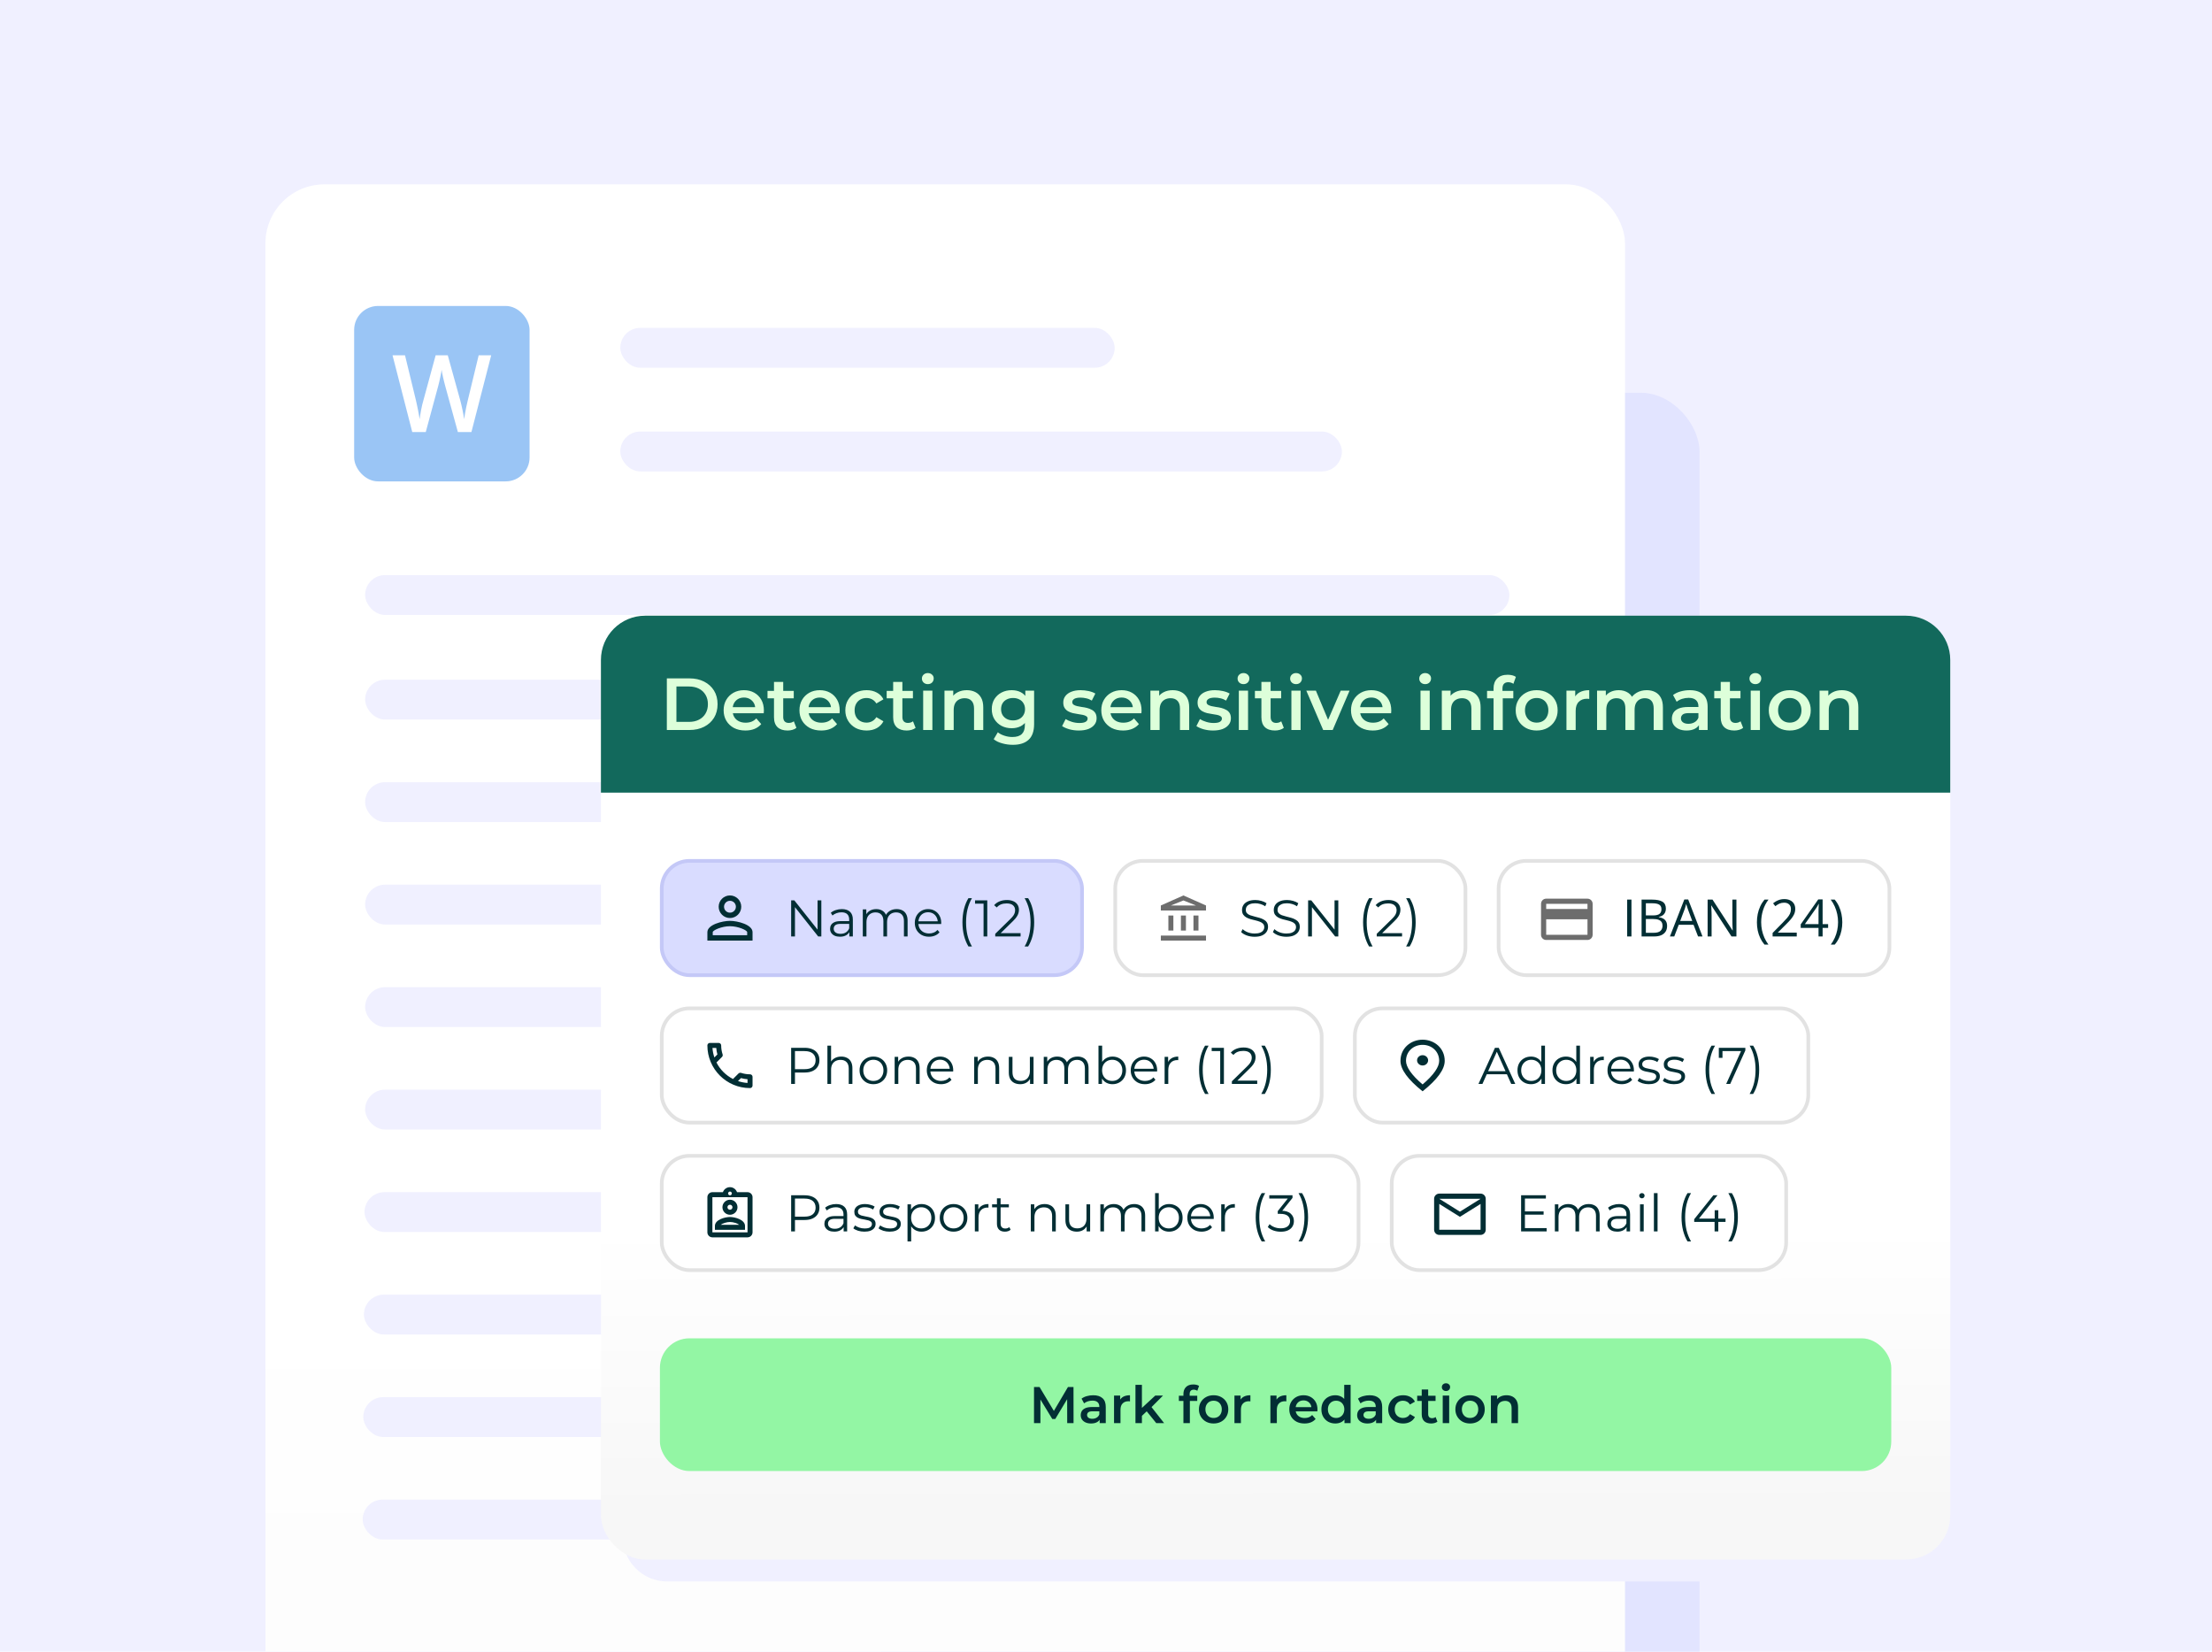 <svg width="600" height="448" viewBox="0 0 600 448" fill="none" xmlns="http://www.w3.org/2000/svg">
<g clip-path="url(#clip0_3398_90621)">
<rect width="600" height="448" fill="#F0F0FF"/>
<rect opacity="0.6" x="239.084" y="106.523" width="221.916" height="445" rx="16" fill="#D9DCFF"/>
<rect x="72" y="50" width="368.778" height="467.191" rx="16" fill="url(#paint0_linear_3398_90621)"/>
<rect x="99.036" y="155.983" width="310.379" height="10.815" rx="5.407" fill="#F0F0FF"/>
<rect x="168.25" y="88.933" width="134.101" height="10.815" rx="5.407" fill="#F0F0FF"/>
<rect x="168.25" y="117.051" width="195.744" height="10.815" rx="5.407" fill="#F0F0FF"/>
<rect x="99.036" y="184.359" width="310.379" height="10.815" rx="5.407" fill="#F0F0FF"/>
<rect x="99.036" y="212.157" width="310.379" height="10.815" rx="5.407" fill="#F0F0FF"/>
<rect x="99.036" y="239.956" width="310.379" height="10.815" rx="5.407" fill="#F0F0FF"/>
<rect x="99.036" y="267.754" width="310.379" height="10.815" rx="5.407" fill="#F0F0FF"/>
<rect x="99.036" y="295.553" width="310.379" height="10.815" rx="5.407" fill="#F0F0FF"/>
<rect x="98.872" y="323.351" width="310.379" height="10.815" rx="5.407" fill="#F0F0FF"/>
<rect x="98.707" y="351.15" width="310.379" height="10.815" rx="5.407" fill="#F0F0FF"/>
<rect x="98.542" y="378.948" width="310.379" height="10.815" rx="5.407" fill="#F0F0FF"/>
<rect x="98.378" y="406.747" width="310.379" height="10.815" rx="5.407" fill="#F0F0FF"/>
<g opacity="0.5" filter="url(#filter0_i_3398_90621)">
<rect x="99.036" y="88.933" width="47.584" height="47.584" rx="6.489" fill="#358CEB"/>
<path d="M136.212 102.311L130.848 123.13H127.169L123.742 110.656C123.658 110.352 123.564 109.991 123.461 109.574C123.358 109.156 123.255 108.729 123.152 108.292C123.059 107.855 122.974 107.457 122.9 107.096C122.834 106.726 122.787 106.441 122.759 106.241C122.74 106.441 122.698 106.721 122.633 107.082C122.567 107.442 122.488 107.841 122.394 108.278C122.31 108.705 122.216 109.132 122.113 109.559C122.01 109.977 121.917 110.347 121.832 110.67L118.462 123.13H114.797L109.446 102.311H112.831L115.794 114.515C115.887 114.904 115.981 115.326 116.075 115.782C116.178 116.228 116.271 116.679 116.355 117.135C116.449 117.59 116.533 118.037 116.608 118.473C116.683 118.9 116.744 119.29 116.791 119.641C116.838 119.28 116.898 118.881 116.973 118.445C117.048 117.999 117.128 117.548 117.212 117.092C117.306 116.627 117.399 116.181 117.493 115.753C117.596 115.326 117.699 114.942 117.802 114.6L121.144 102.311H124.43L127.843 114.643C127.946 114.994 128.044 115.388 128.138 115.825C128.241 116.261 128.339 116.708 128.433 117.163C128.526 117.619 128.61 118.06 128.685 118.487C128.76 118.915 128.821 119.299 128.868 119.641C128.933 119.176 129.018 118.644 129.121 118.046C129.224 117.448 129.341 116.84 129.472 116.223C129.603 115.606 129.734 115.037 129.865 114.515L132.814 102.311H136.212Z" fill="white"/>
</g>
<g filter="url(#filter1_d_3398_90621)">
<path d="M163 179C163 172.373 168.373 167 175 167H517C523.627 167 529 172.373 529 179V411C529 417.627 523.627 423 517 423H175C168.373 423 163 417.627 163 411V179Z" fill="#F0F0FF"/>
</g>
<rect x="163" y="167" width="366" height="256" rx="12" fill="url(#paint1_linear_3398_90621)"/>
<path d="M163 179C163 172.373 168.373 167 175 167H517C523.627 167 529 172.373 529 179V215H163V179Z" fill="#12695C"/>
<path d="M180.88 198V184H187C188.52 184 189.853 184.293 191 184.88C192.147 185.467 193.04 186.28 193.68 187.32C194.32 188.36 194.64 189.587 194.64 191C194.64 192.4 194.32 193.627 193.68 194.68C193.04 195.72 192.147 196.533 191 197.12C189.853 197.707 188.52 198 187 198H180.88ZM183.48 195.8H186.88C187.933 195.8 188.84 195.6 189.6 195.2C190.373 194.8 190.967 194.24 191.38 193.52C191.807 192.8 192.02 191.96 192.02 191C192.02 190.027 191.807 189.187 191.38 188.48C190.967 187.76 190.373 187.2 189.6 186.8C188.84 186.4 187.933 186.2 186.88 186.2H183.48V195.8ZM202.183 198.14C200.997 198.14 199.957 197.907 199.063 197.44C198.183 196.96 197.497 196.307 197.003 195.48C196.523 194.653 196.283 193.713 196.283 192.66C196.283 191.593 196.517 190.653 196.983 189.84C197.463 189.013 198.117 188.367 198.943 187.9C199.783 187.433 200.737 187.2 201.803 187.2C202.843 187.2 203.77 187.427 204.583 187.88C205.397 188.333 206.037 188.973 206.503 189.8C206.97 190.627 207.203 191.6 207.203 192.72C207.203 192.827 207.197 192.947 207.183 193.08C207.183 193.213 207.177 193.34 207.163 193.46H198.263V191.8H205.843L204.863 192.32C204.877 191.707 204.75 191.167 204.483 190.7C204.217 190.233 203.85 189.867 203.383 189.6C202.93 189.333 202.403 189.2 201.803 189.2C201.19 189.2 200.65 189.333 200.183 189.6C199.73 189.867 199.37 190.24 199.103 190.72C198.85 191.187 198.723 191.74 198.723 192.38V192.78C198.723 193.42 198.87 193.987 199.163 194.48C199.457 194.973 199.87 195.353 200.403 195.62C200.937 195.887 201.55 196.02 202.243 196.02C202.843 196.02 203.383 195.927 203.863 195.74C204.343 195.553 204.77 195.26 205.143 194.86L206.483 196.4C206.003 196.96 205.397 197.393 204.663 197.7C203.943 197.993 203.117 198.14 202.183 198.14ZM213.625 198.14C212.452 198.14 211.545 197.84 210.905 197.24C210.265 196.627 209.945 195.727 209.945 194.54V184.96H212.445V194.48C212.445 194.987 212.572 195.38 212.825 195.66C213.092 195.94 213.458 196.08 213.925 196.08C214.485 196.08 214.952 195.933 215.325 195.64L216.025 197.42C215.732 197.66 215.372 197.84 214.945 197.96C214.518 198.08 214.078 198.14 213.625 198.14ZM208.185 189.4V187.4H215.305V189.4H208.185ZM222.75 198.14C221.563 198.14 220.523 197.907 219.63 197.44C218.75 196.96 218.063 196.307 217.57 195.48C217.09 194.653 216.85 193.713 216.85 192.66C216.85 191.593 217.083 190.653 217.55 189.84C218.03 189.013 218.683 188.367 219.51 187.9C220.35 187.433 221.303 187.2 222.37 187.2C223.41 187.2 224.337 187.427 225.15 187.88C225.963 188.333 226.603 188.973 227.07 189.8C227.537 190.627 227.77 191.6 227.77 192.72C227.77 192.827 227.763 192.947 227.75 193.08C227.75 193.213 227.743 193.34 227.73 193.46H218.83V191.8H226.41L225.43 192.32C225.443 191.707 225.317 191.167 225.05 190.7C224.783 190.233 224.417 189.867 223.95 189.6C223.497 189.333 222.97 189.2 222.37 189.2C221.757 189.2 221.217 189.333 220.75 189.6C220.297 189.867 219.937 190.24 219.67 190.72C219.417 191.187 219.29 191.74 219.29 192.38V192.78C219.29 193.42 219.437 193.987 219.73 194.48C220.023 194.973 220.437 195.353 220.97 195.62C221.503 195.887 222.117 196.02 222.81 196.02C223.41 196.02 223.95 195.927 224.43 195.74C224.91 195.553 225.337 195.26 225.71 194.86L227.05 196.4C226.57 196.96 225.963 197.393 225.23 197.7C224.51 197.993 223.683 198.14 222.75 198.14ZM235.071 198.14C233.951 198.14 232.951 197.907 232.071 197.44C231.205 196.96 230.525 196.307 230.031 195.48C229.538 194.653 229.291 193.713 229.291 192.66C229.291 191.593 229.538 190.653 230.031 189.84C230.525 189.013 231.205 188.367 232.071 187.9C232.951 187.433 233.951 187.2 235.071 187.2C236.111 187.2 237.025 187.413 237.811 187.84C238.611 188.253 239.218 188.867 239.631 189.68L237.711 190.8C237.391 190.293 236.998 189.92 236.531 189.68C236.078 189.44 235.585 189.32 235.051 189.32C234.438 189.32 233.885 189.453 233.391 189.72C232.898 189.987 232.511 190.373 232.231 190.88C231.951 191.373 231.811 191.967 231.811 192.66C231.811 193.353 231.951 193.953 232.231 194.46C232.511 194.953 232.898 195.333 233.391 195.6C233.885 195.867 234.438 196 235.051 196C235.585 196 236.078 195.88 236.531 195.64C236.998 195.4 237.391 195.027 237.711 194.52L239.631 195.64C239.218 196.44 238.611 197.06 237.811 197.5C237.025 197.927 236.111 198.14 235.071 198.14ZM245.949 198.14C244.776 198.14 243.869 197.84 243.229 197.24C242.589 196.627 242.269 195.727 242.269 194.54V184.96H244.769V194.48C244.769 194.987 244.896 195.38 245.149 195.66C245.416 195.94 245.782 196.08 246.249 196.08C246.809 196.08 247.276 195.933 247.649 195.64L248.349 197.42C248.056 197.66 247.696 197.84 247.269 197.96C246.842 198.08 246.402 198.14 245.949 198.14ZM240.509 189.4V187.4H247.629V189.4H240.509ZM250.406 198V187.32H252.906V198H250.406ZM251.666 185.56C251.199 185.56 250.812 185.413 250.506 185.12C250.212 184.827 250.066 184.473 250.066 184.06C250.066 183.633 250.212 183.28 250.506 183C250.812 182.707 251.199 182.56 251.666 182.56C252.132 182.56 252.512 182.7 252.806 182.98C253.112 183.247 253.266 183.587 253.266 184C253.266 184.44 253.119 184.813 252.826 185.12C252.532 185.413 252.146 185.56 251.666 185.56ZM262.247 187.2C263.1 187.2 263.86 187.367 264.527 187.7C265.207 188.033 265.74 188.547 266.127 189.24C266.514 189.92 266.707 190.8 266.707 191.88V198H264.207V192.2C264.207 191.253 263.98 190.547 263.527 190.08C263.087 189.613 262.467 189.38 261.667 189.38C261.08 189.38 260.56 189.5 260.107 189.74C259.654 189.98 259.3 190.34 259.047 190.82C258.807 191.287 258.687 191.88 258.687 192.6V198H256.187V187.32H258.567V190.2L258.147 189.32C258.52 188.64 259.06 188.12 259.767 187.76C260.487 187.387 261.314 187.2 262.247 187.2ZM274.738 202.02C273.751 202.02 272.784 201.887 271.838 201.62C270.904 201.367 270.138 200.993 269.538 200.5L270.658 198.62C271.124 199.007 271.711 199.313 272.418 199.54C273.138 199.78 273.864 199.9 274.598 199.9C275.771 199.9 276.631 199.627 277.178 199.08C277.724 198.547 277.998 197.74 277.998 196.66V194.76L278.198 192.34L278.118 189.92V187.32H280.498V196.38C280.498 198.313 280.004 199.733 279.018 200.64C278.031 201.56 276.604 202.02 274.738 202.02ZM274.418 197.52C273.404 197.52 272.484 197.307 271.658 196.88C270.844 196.44 270.198 195.833 269.718 195.06C269.251 194.287 269.018 193.38 269.018 192.34C269.018 191.313 269.251 190.413 269.718 189.64C270.198 188.867 270.844 188.267 271.658 187.84C272.484 187.413 273.404 187.2 274.418 187.2C275.324 187.2 276.138 187.38 276.858 187.74C277.578 188.1 278.151 188.66 278.578 189.42C279.018 190.18 279.238 191.153 279.238 192.34C279.238 193.527 279.018 194.507 278.578 195.28C278.151 196.04 277.578 196.607 276.858 196.98C276.138 197.34 275.324 197.52 274.418 197.52ZM274.798 195.4C275.424 195.4 275.984 195.273 276.478 195.02C276.971 194.753 277.351 194.393 277.618 193.94C277.898 193.473 278.038 192.94 278.038 192.34C278.038 191.74 277.898 191.213 277.618 190.76C277.351 190.293 276.971 189.94 276.478 189.7C275.984 189.447 275.424 189.32 274.798 189.32C274.171 189.32 273.604 189.447 273.098 189.7C272.604 189.94 272.218 190.293 271.938 190.76C271.671 191.213 271.538 191.74 271.538 192.34C271.538 192.94 271.671 193.473 271.938 193.94C272.218 194.393 272.604 194.753 273.098 195.02C273.604 195.273 274.171 195.4 274.798 195.4ZM292.612 198.14C291.719 198.14 290.859 198.027 290.032 197.8C289.219 197.56 288.572 197.273 288.092 196.94L289.052 195.04C289.532 195.347 290.105 195.6 290.772 195.8C291.439 196 292.105 196.1 292.772 196.1C293.559 196.1 294.125 195.993 294.472 195.78C294.832 195.567 295.012 195.28 295.012 194.92C295.012 194.627 294.892 194.407 294.652 194.26C294.412 194.1 294.099 193.98 293.712 193.9C293.325 193.82 292.892 193.747 292.412 193.68C291.945 193.613 291.472 193.527 290.992 193.42C290.525 193.3 290.099 193.133 289.712 192.92C289.325 192.693 289.012 192.393 288.772 192.02C288.532 191.647 288.412 191.153 288.412 190.54C288.412 189.86 288.605 189.273 288.992 188.78C289.379 188.273 289.919 187.887 290.612 187.62C291.319 187.34 292.152 187.2 293.112 187.2C293.832 187.2 294.559 187.28 295.292 187.44C296.025 187.6 296.632 187.827 297.112 188.12L296.152 190.02C295.645 189.713 295.132 189.507 294.612 189.4C294.105 189.28 293.599 189.22 293.092 189.22C292.332 189.22 291.765 189.333 291.392 189.56C291.032 189.787 290.852 190.073 290.852 190.42C290.852 190.74 290.972 190.98 291.212 191.14C291.452 191.3 291.765 191.427 292.152 191.52C292.539 191.613 292.965 191.693 293.432 191.76C293.912 191.813 294.385 191.9 294.852 192.02C295.319 192.14 295.745 192.307 296.132 192.52C296.532 192.72 296.852 193.007 297.092 193.38C297.332 193.753 297.452 194.24 297.452 194.84C297.452 195.507 297.252 196.087 296.852 196.58C296.465 197.073 295.912 197.46 295.192 197.74C294.472 198.007 293.612 198.14 292.612 198.14ZM304.625 198.14C303.438 198.14 302.398 197.907 301.505 197.44C300.625 196.96 299.938 196.307 299.445 195.48C298.965 194.653 298.725 193.713 298.725 192.66C298.725 191.593 298.958 190.653 299.425 189.84C299.905 189.013 300.558 188.367 301.385 187.9C302.225 187.433 303.178 187.2 304.245 187.2C305.285 187.2 306.212 187.427 307.025 187.88C307.838 188.333 308.478 188.973 308.945 189.8C309.412 190.627 309.645 191.6 309.645 192.72C309.645 192.827 309.638 192.947 309.625 193.08C309.625 193.213 309.618 193.34 309.605 193.46H300.705V191.8H308.285L307.305 192.32C307.318 191.707 307.192 191.167 306.925 190.7C306.658 190.233 306.292 189.867 305.825 189.6C305.372 189.333 304.845 189.2 304.245 189.2C303.632 189.2 303.092 189.333 302.625 189.6C302.172 189.867 301.812 190.24 301.545 190.72C301.292 191.187 301.165 191.74 301.165 192.38V192.78C301.165 193.42 301.312 193.987 301.605 194.48C301.898 194.973 302.312 195.353 302.845 195.62C303.378 195.887 303.992 196.02 304.685 196.02C305.285 196.02 305.825 195.927 306.305 195.74C306.785 195.553 307.212 195.26 307.585 194.86L308.925 196.4C308.445 196.96 307.838 197.393 307.105 197.7C306.385 197.993 305.558 198.14 304.625 198.14ZM318.106 187.2C318.96 187.2 319.72 187.367 320.386 187.7C321.066 188.033 321.6 188.547 321.986 189.24C322.373 189.92 322.566 190.8 322.566 191.88V198H320.066V192.2C320.066 191.253 319.84 190.547 319.386 190.08C318.946 189.613 318.326 189.38 317.526 189.38C316.94 189.38 316.42 189.5 315.966 189.74C315.513 189.98 315.16 190.34 314.906 190.82C314.666 191.287 314.546 191.88 314.546 192.6V198H312.046V187.32H314.426V190.2L314.006 189.32C314.38 188.64 314.92 188.12 315.626 187.76C316.346 187.387 317.173 187.2 318.106 187.2ZM329.038 198.14C328.144 198.14 327.284 198.027 326.458 197.8C325.644 197.56 324.998 197.273 324.518 196.94L325.478 195.04C325.958 195.347 326.531 195.6 327.198 195.8C327.864 196 328.531 196.1 329.198 196.1C329.984 196.1 330.551 195.993 330.898 195.78C331.258 195.567 331.438 195.28 331.438 194.92C331.438 194.627 331.318 194.407 331.078 194.26C330.838 194.1 330.524 193.98 330.138 193.9C329.751 193.82 329.318 193.747 328.838 193.68C328.371 193.613 327.898 193.527 327.418 193.42C326.951 193.3 326.524 193.133 326.138 192.92C325.751 192.693 325.438 192.393 325.198 192.02C324.958 191.647 324.838 191.153 324.838 190.54C324.838 189.86 325.031 189.273 325.418 188.78C325.804 188.273 326.344 187.887 327.038 187.62C327.744 187.34 328.578 187.2 329.538 187.2C330.258 187.2 330.984 187.28 331.718 187.44C332.451 187.6 333.058 187.827 333.538 188.12L332.578 190.02C332.071 189.713 331.558 189.507 331.038 189.4C330.531 189.28 330.024 189.22 329.518 189.22C328.758 189.22 328.191 189.333 327.818 189.56C327.458 189.787 327.278 190.073 327.278 190.42C327.278 190.74 327.398 190.98 327.638 191.14C327.878 191.3 328.191 191.427 328.578 191.52C328.964 191.613 329.391 191.693 329.858 191.76C330.338 191.813 330.811 191.9 331.278 192.02C331.744 192.14 332.171 192.307 332.558 192.52C332.958 192.72 333.278 193.007 333.518 193.38C333.758 193.753 333.878 194.24 333.878 194.84C333.878 195.507 333.678 196.087 333.278 196.58C332.891 197.073 332.338 197.46 331.618 197.74C330.898 198.007 330.038 198.14 329.038 198.14ZM336.031 198V187.32H338.531V198H336.031ZM337.291 185.56C336.824 185.56 336.437 185.413 336.131 185.12C335.837 184.827 335.691 184.473 335.691 184.06C335.691 183.633 335.837 183.28 336.131 183C336.437 182.707 336.824 182.56 337.291 182.56C337.757 182.56 338.137 182.7 338.431 182.98C338.737 183.247 338.891 183.587 338.891 184C338.891 184.44 338.744 184.813 338.451 185.12C338.157 185.413 337.771 185.56 337.291 185.56ZM345.832 198.14C344.659 198.14 343.752 197.84 343.112 197.24C342.472 196.627 342.152 195.727 342.152 194.54V184.96H344.652V194.48C344.652 194.987 344.779 195.38 345.032 195.66C345.299 195.94 345.665 196.08 346.132 196.08C346.692 196.08 347.159 195.933 347.532 195.64L348.232 197.42C347.939 197.66 347.579 197.84 347.152 197.96C346.725 198.08 346.285 198.14 345.832 198.14ZM340.392 189.4V187.4H347.512V189.4H340.392ZM350.288 198V187.32H352.788V198H350.288ZM351.548 185.56C351.082 185.56 350.695 185.413 350.388 185.12C350.095 184.827 349.948 184.473 349.948 184.06C349.948 183.633 350.095 183.28 350.388 183C350.695 182.707 351.082 182.56 351.548 182.56C352.015 182.56 352.395 182.7 352.688 182.98C352.995 183.247 353.148 183.587 353.148 184C353.148 184.44 353.002 184.813 352.708 185.12C352.415 185.413 352.028 185.56 351.548 185.56ZM358.91 198L354.33 187.32H356.93L360.87 196.74H359.59L363.67 187.32H366.07L361.49 198H358.91ZM372.359 198.14C371.173 198.14 370.133 197.907 369.239 197.44C368.359 196.96 367.673 196.307 367.179 195.48C366.699 194.653 366.459 193.713 366.459 192.66C366.459 191.593 366.693 190.653 367.159 189.84C367.639 189.013 368.293 188.367 369.119 187.9C369.959 187.433 370.913 187.2 371.979 187.2C373.019 187.2 373.946 187.427 374.759 187.88C375.573 188.333 376.213 188.973 376.679 189.8C377.146 190.627 377.379 191.6 377.379 192.72C377.379 192.827 377.373 192.947 377.359 193.08C377.359 193.213 377.353 193.34 377.339 193.46H368.439V191.8H376.019L375.039 192.32C375.053 191.707 374.926 191.167 374.659 190.7C374.393 190.233 374.026 189.867 373.559 189.6C373.106 189.333 372.579 189.2 371.979 189.2C371.366 189.2 370.826 189.333 370.359 189.6C369.906 189.867 369.546 190.24 369.279 190.72C369.026 191.187 368.899 191.74 368.899 192.38V192.78C368.899 193.42 369.046 193.987 369.339 194.48C369.633 194.973 370.046 195.353 370.579 195.62C371.113 195.887 371.726 196.02 372.419 196.02C373.019 196.02 373.559 195.927 374.039 195.74C374.519 195.553 374.946 195.26 375.319 194.86L376.659 196.4C376.179 196.96 375.573 197.393 374.839 197.7C374.119 197.993 373.293 198.14 372.359 198.14ZM385.308 198V187.32H387.808V198H385.308ZM386.568 185.56C386.101 185.56 385.715 185.413 385.408 185.12C385.115 184.827 384.968 184.473 384.968 184.06C384.968 183.633 385.115 183.28 385.408 183C385.715 182.707 386.101 182.56 386.568 182.56C387.035 182.56 387.415 182.7 387.708 182.98C388.015 183.247 388.168 183.587 388.168 184C388.168 184.44 388.021 184.813 387.728 185.12C387.435 185.413 387.048 185.56 386.568 185.56ZM397.149 187.2C398.003 187.2 398.763 187.367 399.429 187.7C400.109 188.033 400.643 188.547 401.029 189.24C401.416 189.92 401.609 190.8 401.609 191.88V198H399.109V192.2C399.109 191.253 398.883 190.547 398.429 190.08C397.989 189.613 397.369 189.38 396.569 189.38C395.983 189.38 395.463 189.5 395.009 189.74C394.556 189.98 394.203 190.34 393.949 190.82C393.709 191.287 393.589 191.88 393.589 192.6V198H391.089V187.32H393.469V190.2L393.049 189.32C393.423 188.64 393.963 188.12 394.669 187.76C395.389 187.387 396.216 187.2 397.149 187.2ZM405.121 198V186.72C405.121 185.6 405.447 184.707 406.101 184.04C406.767 183.36 407.714 183.02 408.941 183.02C409.381 183.02 409.794 183.067 410.181 183.16C410.581 183.253 410.914 183.4 411.181 183.6L410.501 185.48C410.314 185.333 410.101 185.227 409.861 185.16C409.621 185.08 409.374 185.04 409.121 185.04C408.601 185.04 408.207 185.187 407.941 185.48C407.674 185.76 407.541 186.187 407.541 186.76V187.96L407.621 189.08V198H405.121ZM403.361 189.4V187.4H410.481V189.4H403.361ZM416.807 198.14C415.714 198.14 414.741 197.907 413.887 197.44C413.034 196.96 412.361 196.307 411.867 195.48C411.374 194.653 411.127 193.713 411.127 192.66C411.127 191.593 411.374 190.653 411.867 189.84C412.361 189.013 413.034 188.367 413.887 187.9C414.741 187.433 415.714 187.2 416.807 187.2C417.914 187.2 418.894 187.433 419.747 187.9C420.614 188.367 421.287 189.007 421.767 189.82C422.261 190.633 422.507 191.58 422.507 192.66C422.507 193.713 422.261 194.653 421.767 195.48C421.287 196.307 420.614 196.96 419.747 197.44C418.894 197.907 417.914 198.14 416.807 198.14ZM416.807 196C417.421 196 417.967 195.867 418.447 195.6C418.927 195.333 419.301 194.947 419.567 194.44C419.847 193.933 419.987 193.34 419.987 192.66C419.987 191.967 419.847 191.373 419.567 190.88C419.301 190.373 418.927 189.987 418.447 189.72C417.967 189.453 417.427 189.32 416.827 189.32C416.214 189.32 415.667 189.453 415.187 189.72C414.721 189.987 414.347 190.373 414.067 190.88C413.787 191.373 413.647 191.967 413.647 192.66C413.647 193.34 413.787 193.933 414.067 194.44C414.347 194.947 414.721 195.333 415.187 195.6C415.667 195.867 416.207 196 416.807 196ZM424.898 198V187.32H427.278V190.26L426.998 189.4C427.318 188.68 427.818 188.133 428.498 187.76C429.191 187.387 430.051 187.2 431.078 187.2V189.58C430.971 189.553 430.871 189.54 430.778 189.54C430.684 189.527 430.591 189.52 430.498 189.52C429.551 189.52 428.798 189.8 428.238 190.36C427.678 190.907 427.398 191.727 427.398 192.82V198H424.898ZM446.679 187.2C447.532 187.2 448.285 187.367 448.939 187.7C449.605 188.033 450.125 188.547 450.499 189.24C450.872 189.92 451.059 190.8 451.059 191.88V198H448.559V192.2C448.559 191.253 448.352 190.547 447.939 190.08C447.525 189.613 446.932 189.38 446.159 189.38C445.612 189.38 445.125 189.5 444.699 189.74C444.285 189.98 443.959 190.333 443.719 190.8C443.492 191.267 443.379 191.86 443.379 192.58V198H440.879V192.2C440.879 191.253 440.672 190.547 440.259 190.08C439.845 189.613 439.252 189.38 438.479 189.38C437.932 189.38 437.445 189.5 437.019 189.74C436.605 189.98 436.279 190.333 436.039 190.8C435.812 191.267 435.699 191.86 435.699 192.58V198H433.199V187.32H435.579V190.16L435.159 189.32C435.519 188.627 436.039 188.1 436.719 187.74C437.412 187.38 438.199 187.2 439.079 187.2C440.079 187.2 440.945 187.447 441.679 187.94C442.425 188.433 442.919 189.18 443.159 190.18L442.179 189.84C442.525 189.04 443.099 188.4 443.899 187.92C444.699 187.44 445.625 187.2 446.679 187.2ZM460.833 198V195.84L460.693 195.38V191.6C460.693 190.867 460.473 190.3 460.033 189.9C459.593 189.487 458.927 189.28 458.033 189.28C457.433 189.28 456.84 189.373 456.253 189.56C455.68 189.747 455.193 190.007 454.793 190.34L453.813 188.52C454.387 188.08 455.067 187.753 455.853 187.54C456.653 187.313 457.48 187.2 458.333 187.2C459.88 187.2 461.073 187.573 461.913 188.32C462.767 189.053 463.193 190.193 463.193 191.74V198H460.833ZM457.473 198.14C456.673 198.14 455.973 198.007 455.373 197.74C454.773 197.46 454.307 197.08 453.973 196.6C453.653 196.107 453.493 195.553 453.493 194.94C453.493 194.34 453.633 193.8 453.913 193.32C454.207 192.84 454.68 192.46 455.333 192.18C455.987 191.9 456.853 191.76 457.933 191.76H461.033V193.42H458.113C457.26 193.42 456.687 193.56 456.393 193.84C456.1 194.107 455.953 194.44 455.953 194.84C455.953 195.293 456.133 195.653 456.493 195.92C456.853 196.187 457.353 196.32 457.993 196.32C458.607 196.32 459.153 196.18 459.633 195.9C460.127 195.62 460.48 195.207 460.693 194.66L461.113 196.16C460.873 196.787 460.44 197.273 459.813 197.62C459.2 197.967 458.42 198.14 457.473 198.14ZM470.422 198.14C469.248 198.14 468.342 197.84 467.702 197.24C467.062 196.627 466.742 195.727 466.742 194.54V184.96H469.242V194.48C469.242 194.987 469.368 195.38 469.622 195.66C469.888 195.94 470.255 196.08 470.722 196.08C471.282 196.08 471.748 195.933 472.122 195.64L472.822 197.42C472.528 197.66 472.168 197.84 471.742 197.96C471.315 198.08 470.875 198.14 470.422 198.14ZM464.982 189.4V187.4H472.102V189.4H464.982ZM474.878 198V187.32H477.378V198H474.878ZM476.138 185.56C475.672 185.56 475.285 185.413 474.978 185.12C474.685 184.827 474.538 184.473 474.538 184.06C474.538 183.633 474.685 183.28 474.978 183C475.285 182.707 475.672 182.56 476.138 182.56C476.605 182.56 476.985 182.7 477.278 182.98C477.585 183.247 477.738 183.587 477.738 184C477.738 184.44 477.592 184.813 477.298 185.12C477.005 185.413 476.618 185.56 476.138 185.56ZM485.46 198.14C484.366 198.14 483.393 197.907 482.54 197.44C481.686 196.96 481.013 196.307 480.52 195.48C480.026 194.653 479.78 193.713 479.78 192.66C479.78 191.593 480.026 190.653 480.52 189.84C481.013 189.013 481.686 188.367 482.54 187.9C483.393 187.433 484.366 187.2 485.46 187.2C486.566 187.2 487.546 187.433 488.4 187.9C489.266 188.367 489.94 189.007 490.42 189.82C490.913 190.633 491.16 191.58 491.16 192.66C491.16 193.713 490.913 194.653 490.42 195.48C489.94 196.307 489.266 196.96 488.4 197.44C487.546 197.907 486.566 198.14 485.46 198.14ZM485.46 196C486.073 196 486.62 195.867 487.1 195.6C487.58 195.333 487.953 194.947 488.22 194.44C488.5 193.933 488.64 193.34 488.64 192.66C488.64 191.967 488.5 191.373 488.22 190.88C487.953 190.373 487.58 189.987 487.1 189.72C486.62 189.453 486.08 189.32 485.48 189.32C484.866 189.32 484.32 189.453 483.84 189.72C483.373 189.987 483 190.373 482.72 190.88C482.44 191.373 482.3 191.967 482.3 192.66C482.3 193.34 482.44 193.933 482.72 194.44C483 194.947 483.373 195.333 483.84 195.6C484.32 195.867 484.86 196 485.46 196ZM499.61 187.2C500.463 187.2 501.223 187.367 501.89 187.7C502.57 188.033 503.103 188.547 503.49 189.24C503.877 189.92 504.07 190.8 504.07 191.88V198H501.57V192.2C501.57 191.253 501.343 190.547 500.89 190.08C500.45 189.613 499.83 189.38 499.03 189.38C498.443 189.38 497.923 189.5 497.47 189.74C497.017 189.98 496.663 190.34 496.41 190.82C496.17 191.287 496.05 191.88 496.05 192.6V198H493.55V187.32H495.93V190.2L495.51 189.32C495.883 188.64 496.423 188.12 497.13 187.76C497.85 187.387 498.677 187.2 499.61 187.2Z" fill="#DDFFDA"/>
<rect x="179" y="363" width="334" height="36" rx="8" fill="#93F6A4"/>
<path d="M280.474 386V376.2H281.972L286.256 383.354H285.472L289.686 376.2H291.184L291.198 386H289.476L289.462 378.902H289.826L286.242 384.88H285.43L281.79 378.902H282.21V386H280.474ZM298.283 386V384.488L298.185 384.166V381.52C298.185 381.007 298.031 380.61 297.723 380.33C297.415 380.041 296.949 379.896 296.323 379.896C295.903 379.896 295.488 379.961 295.077 380.092C294.676 380.223 294.335 380.405 294.055 380.638L293.369 379.364C293.771 379.056 294.247 378.827 294.797 378.678C295.357 378.519 295.936 378.44 296.533 378.44C297.616 378.44 298.451 378.701 299.039 379.224C299.637 379.737 299.935 380.535 299.935 381.618V386H298.283ZM295.931 386.098C295.371 386.098 294.881 386.005 294.461 385.818C294.041 385.622 293.715 385.356 293.481 385.02C293.257 384.675 293.145 384.287 293.145 383.858C293.145 383.438 293.243 383.06 293.439 382.724C293.645 382.388 293.976 382.122 294.433 381.926C294.891 381.73 295.497 381.632 296.253 381.632H298.423V382.794H296.379C295.782 382.794 295.381 382.892 295.175 383.088C294.97 383.275 294.867 383.508 294.867 383.788C294.867 384.105 294.993 384.357 295.245 384.544C295.497 384.731 295.847 384.824 296.295 384.824C296.725 384.824 297.107 384.726 297.443 384.53C297.789 384.334 298.036 384.045 298.185 383.662L298.479 384.712C298.311 385.151 298.008 385.491 297.569 385.734C297.14 385.977 296.594 386.098 295.931 386.098ZM302.181 386V378.524H303.847V380.582L303.651 379.98C303.875 379.476 304.225 379.093 304.701 378.832C305.187 378.571 305.789 378.44 306.507 378.44V380.106C306.433 380.087 306.363 380.078 306.297 380.078C306.232 380.069 306.167 380.064 306.101 380.064C305.439 380.064 304.911 380.26 304.519 380.652C304.127 381.035 303.931 381.609 303.931 382.374V386H302.181ZM309.42 384.334L309.462 382.136L313.368 378.524H315.468L312.15 381.856L311.226 382.626L309.42 384.334ZM307.992 386V375.612H309.742V386H307.992ZM313.634 386L310.904 382.626L312.01 381.226L315.762 386H313.634ZM320.999 386V378.104C320.999 377.32 321.228 376.695 321.685 376.228C322.152 375.752 322.815 375.514 323.673 375.514C323.981 375.514 324.271 375.547 324.541 375.612C324.821 375.677 325.055 375.78 325.241 375.92L324.765 377.236C324.635 377.133 324.485 377.059 324.317 377.012C324.149 376.956 323.977 376.928 323.799 376.928C323.435 376.928 323.16 377.031 322.973 377.236C322.787 377.432 322.693 377.731 322.693 378.132V378.972L322.749 379.756V386H320.999ZM319.767 379.98V378.58H324.751V379.98H319.767ZM329.18 386.098C328.415 386.098 327.733 385.935 327.136 385.608C326.539 385.272 326.067 384.815 325.722 384.236C325.377 383.657 325.204 382.999 325.204 382.262C325.204 381.515 325.377 380.857 325.722 380.288C326.067 379.709 326.539 379.257 327.136 378.93C327.733 378.603 328.415 378.44 329.18 378.44C329.955 378.44 330.641 378.603 331.238 378.93C331.845 379.257 332.316 379.705 332.652 380.274C332.997 380.843 333.17 381.506 333.17 382.262C333.17 382.999 332.997 383.657 332.652 384.236C332.316 384.815 331.845 385.272 331.238 385.608C330.641 385.935 329.955 386.098 329.18 386.098ZM329.18 384.6C329.609 384.6 329.992 384.507 330.328 384.32C330.664 384.133 330.925 383.863 331.112 383.508C331.308 383.153 331.406 382.738 331.406 382.262C331.406 381.777 331.308 381.361 331.112 381.016C330.925 380.661 330.664 380.391 330.328 380.204C329.992 380.017 329.614 379.924 329.194 379.924C328.765 379.924 328.382 380.017 328.046 380.204C327.719 380.391 327.458 380.661 327.262 381.016C327.066 381.361 326.968 381.777 326.968 382.262C326.968 382.738 327.066 383.153 327.262 383.508C327.458 383.863 327.719 384.133 328.046 384.32C328.382 384.507 328.76 384.6 329.18 384.6ZM334.843 386V378.524H336.509V380.582L336.313 379.98C336.537 379.476 336.887 379.093 337.363 378.832C337.849 378.571 338.451 378.44 339.169 378.44V380.106C339.095 380.087 339.025 380.078 338.959 380.078C338.894 380.069 338.829 380.064 338.763 380.064C338.101 380.064 337.573 380.26 337.181 380.652C336.789 381.035 336.593 381.609 336.593 382.374V386H334.843ZM344.591 386V378.524H346.257V380.582L346.061 379.98C346.285 379.476 346.635 379.093 347.111 378.832C347.597 378.571 348.199 378.44 348.917 378.44V380.106C348.843 380.087 348.773 380.078 348.707 380.078C348.642 380.069 348.577 380.064 348.511 380.064C347.849 380.064 347.321 380.26 346.929 380.652C346.537 381.035 346.341 381.609 346.341 382.374V386H344.591ZM353.848 386.098C353.017 386.098 352.289 385.935 351.664 385.608C351.048 385.272 350.567 384.815 350.222 384.236C349.886 383.657 349.718 382.999 349.718 382.262C349.718 381.515 349.881 380.857 350.208 380.288C350.544 379.709 351.001 379.257 351.58 378.93C352.168 378.603 352.835 378.44 353.582 378.44C354.31 378.44 354.958 378.599 355.528 378.916C356.097 379.233 356.545 379.681 356.872 380.26C357.198 380.839 357.362 381.52 357.362 382.304C357.362 382.379 357.357 382.463 357.348 382.556C357.348 382.649 357.343 382.738 357.334 382.822H351.104V381.66H356.41L355.724 382.024C355.733 381.595 355.644 381.217 355.458 380.89C355.271 380.563 355.014 380.307 354.688 380.12C354.37 379.933 354.002 379.84 353.582 379.84C353.152 379.84 352.774 379.933 352.448 380.12C352.13 380.307 351.878 380.568 351.692 380.904C351.514 381.231 351.426 381.618 351.426 382.066V382.346C351.426 382.794 351.528 383.191 351.734 383.536C351.939 383.881 352.228 384.147 352.602 384.334C352.975 384.521 353.404 384.614 353.89 384.614C354.31 384.614 354.688 384.549 355.024 384.418C355.36 384.287 355.658 384.082 355.92 383.802L356.858 384.88C356.522 385.272 356.097 385.575 355.584 385.79C355.08 385.995 354.501 386.098 353.848 386.098ZM362.207 386.098C361.488 386.098 360.839 385.939 360.261 385.622C359.691 385.295 359.243 384.847 358.917 384.278C358.59 383.709 358.427 383.037 358.427 382.262C358.427 381.487 358.59 380.815 358.917 380.246C359.243 379.677 359.691 379.233 360.261 378.916C360.839 378.599 361.488 378.44 362.207 378.44C362.832 378.44 363.392 378.58 363.887 378.86C364.381 379.131 364.773 379.546 365.063 380.106C365.352 380.666 365.497 381.385 365.497 382.262C365.497 383.13 365.357 383.849 365.077 384.418C364.797 384.978 364.409 385.398 363.915 385.678C363.42 385.958 362.851 386.098 362.207 386.098ZM362.417 384.6C362.837 384.6 363.21 384.507 363.537 384.32C363.873 384.133 364.139 383.863 364.335 383.508C364.54 383.153 364.643 382.738 364.643 382.262C364.643 381.777 364.54 381.361 364.335 381.016C364.139 380.661 363.873 380.391 363.537 380.204C363.21 380.017 362.837 379.924 362.417 379.924C361.997 379.924 361.619 380.017 361.283 380.204C360.956 380.391 360.69 380.661 360.485 381.016C360.289 381.361 360.191 381.777 360.191 382.262C360.191 382.738 360.289 383.153 360.485 383.508C360.69 383.863 360.956 384.133 361.283 384.32C361.619 384.507 361.997 384.6 362.417 384.6ZM364.685 386V384.236L364.755 382.248L364.615 380.26V375.612H366.351V386H364.685ZM373.26 386V384.488L373.162 384.166V381.52C373.162 381.007 373.008 380.61 372.7 380.33C372.392 380.041 371.925 379.896 371.3 379.896C370.88 379.896 370.465 379.961 370.054 380.092C369.653 380.223 369.312 380.405 369.032 380.638L368.346 379.364C368.747 379.056 369.223 378.827 369.774 378.678C370.334 378.519 370.913 378.44 371.51 378.44C372.593 378.44 373.428 378.701 374.016 379.224C374.613 379.737 374.912 380.535 374.912 381.618V386H373.26ZM370.908 386.098C370.348 386.098 369.858 386.005 369.438 385.818C369.018 385.622 368.691 385.356 368.458 385.02C368.234 384.675 368.122 384.287 368.122 383.858C368.122 383.438 368.22 383.06 368.416 382.724C368.621 382.388 368.953 382.122 369.41 381.926C369.867 381.73 370.474 381.632 371.23 381.632H373.4V382.794H371.356C370.759 382.794 370.357 382.892 370.152 383.088C369.947 383.275 369.844 383.508 369.844 383.788C369.844 384.105 369.97 384.357 370.222 384.544C370.474 384.731 370.824 384.824 371.272 384.824C371.701 384.824 372.084 384.726 372.42 384.53C372.765 384.334 373.013 384.045 373.162 383.662L373.456 384.712C373.288 385.151 372.985 385.491 372.546 385.734C372.117 385.977 371.571 386.098 370.908 386.098ZM380.601 386.098C379.817 386.098 379.117 385.935 378.501 385.608C377.895 385.272 377.419 384.815 377.073 384.236C376.728 383.657 376.555 382.999 376.555 382.262C376.555 381.515 376.728 380.857 377.073 380.288C377.419 379.709 377.895 379.257 378.501 378.93C379.117 378.603 379.817 378.44 380.601 378.44C381.329 378.44 381.969 378.589 382.519 378.888C383.079 379.177 383.504 379.607 383.793 380.176L382.449 380.96C382.225 380.605 381.95 380.344 381.623 380.176C381.306 380.008 380.961 379.924 380.587 379.924C380.158 379.924 379.771 380.017 379.425 380.204C379.08 380.391 378.809 380.661 378.613 381.016C378.417 381.361 378.319 381.777 378.319 382.262C378.319 382.747 378.417 383.167 378.613 383.522C378.809 383.867 379.08 384.133 379.425 384.32C379.771 384.507 380.158 384.6 380.587 384.6C380.961 384.6 381.306 384.516 381.623 384.348C381.95 384.18 382.225 383.919 382.449 383.564L383.793 384.348C383.504 384.908 383.079 385.342 382.519 385.65C381.969 385.949 381.329 386.098 380.601 386.098ZM388.216 386.098C387.395 386.098 386.76 385.888 386.312 385.468C385.864 385.039 385.64 384.409 385.64 383.578V376.872H387.39V383.536C387.39 383.891 387.479 384.166 387.656 384.362C387.843 384.558 388.099 384.656 388.426 384.656C388.818 384.656 389.145 384.553 389.406 384.348L389.896 385.594C389.691 385.762 389.439 385.888 389.14 385.972C388.841 386.056 388.533 386.098 388.216 386.098ZM384.408 379.98V378.58H389.392V379.98H384.408ZM391.336 386V378.524H393.086V386H391.336ZM392.218 377.292C391.891 377.292 391.62 377.189 391.406 376.984C391.2 376.779 391.098 376.531 391.098 376.242C391.098 375.943 391.2 375.696 391.406 375.5C391.62 375.295 391.891 375.192 392.218 375.192C392.544 375.192 392.81 375.29 393.016 375.486C393.23 375.673 393.338 375.911 393.338 376.2C393.338 376.508 393.235 376.769 393.03 376.984C392.824 377.189 392.554 377.292 392.218 377.292ZM398.742 386.098C397.977 386.098 397.296 385.935 396.698 385.608C396.101 385.272 395.63 384.815 395.284 384.236C394.939 383.657 394.766 382.999 394.766 382.262C394.766 381.515 394.939 380.857 395.284 380.288C395.63 379.709 396.101 379.257 396.698 378.93C397.296 378.603 397.977 378.44 398.742 378.44C399.517 378.44 400.203 378.603 400.8 378.93C401.407 379.257 401.878 379.705 402.214 380.274C402.56 380.843 402.732 381.506 402.732 382.262C402.732 382.999 402.56 383.657 402.214 384.236C401.878 384.815 401.407 385.272 400.8 385.608C400.203 385.935 399.517 386.098 398.742 386.098ZM398.742 384.6C399.172 384.6 399.554 384.507 399.89 384.32C400.226 384.133 400.488 383.863 400.674 383.508C400.87 383.153 400.968 382.738 400.968 382.262C400.968 381.777 400.87 381.361 400.674 381.016C400.488 380.661 400.226 380.391 399.89 380.204C399.554 380.017 399.176 379.924 398.756 379.924C398.327 379.924 397.944 380.017 397.608 380.204C397.282 380.391 397.02 380.661 396.824 381.016C396.628 381.361 396.53 381.777 396.53 382.262C396.53 382.738 396.628 383.153 396.824 383.508C397.02 383.863 397.282 384.133 397.608 384.32C397.944 384.507 398.322 384.6 398.742 384.6ZM408.648 378.44C409.245 378.44 409.777 378.557 410.244 378.79C410.72 379.023 411.093 379.383 411.364 379.868C411.634 380.344 411.77 380.96 411.77 381.716V386H410.02V381.94C410.02 381.277 409.861 380.783 409.544 380.456C409.236 380.129 408.802 379.966 408.242 379.966C407.831 379.966 407.467 380.05 407.15 380.218C406.832 380.386 406.585 380.638 406.408 380.974C406.24 381.301 406.156 381.716 406.156 382.22V386H404.406V378.524H406.072V380.54L405.778 379.924C406.039 379.448 406.417 379.084 406.912 378.832C407.416 378.571 407.994 378.44 408.648 378.44Z" fill="#022E34"/>
<rect x="179.5" y="233.5" width="114" height="31" rx="7.5" fill="#D9DCFF"/>
<rect x="179.5" y="233.5" width="114" height="31" rx="7.5" stroke="#C4C8F7"/>
<path d="M198 244.33C198.888 244.33 199.608 245.049 199.608 245.938C199.608 246.826 198.888 247.545 198 247.545C197.112 247.545 196.392 246.826 196.392 245.938C196.392 245.049 197.112 244.33 198 244.33ZM198 251.22C200.274 251.22 202.67 252.338 202.67 252.828V253.67H193.33V252.828C193.33 252.338 195.726 251.22 198 251.22ZM198 242.875C196.308 242.875 194.938 244.245 194.938 245.938C194.938 247.63 196.308 249 198 249C199.692 249 201.062 247.63 201.062 245.938C201.062 244.245 199.692 242.875 198 242.875ZM198 249.766C195.956 249.766 191.875 250.792 191.875 252.828V255.125H204.125V252.828C204.125 250.792 200.044 249.766 198 249.766Z" fill="#022E34"/>
<path d="M214.596 254V244.2H215.45L222.212 252.712H221.764V244.2H222.786V254H221.932L215.184 245.488H215.632V254H214.596ZM230.381 254V252.376L230.339 252.11V249.394C230.339 248.769 230.161 248.288 229.807 247.952C229.461 247.616 228.943 247.448 228.253 247.448C227.777 247.448 227.324 247.527 226.895 247.686C226.465 247.845 226.101 248.055 225.803 248.316L225.355 247.574C225.728 247.257 226.176 247.014 226.699 246.846C227.221 246.669 227.772 246.58 228.351 246.58C229.303 246.58 230.035 246.818 230.549 247.294C231.071 247.761 231.333 248.475 231.333 249.436V254H230.381ZM227.847 254.07C227.296 254.07 226.815 253.981 226.405 253.804C226.003 253.617 225.695 253.365 225.481 253.048C225.266 252.721 225.159 252.348 225.159 251.928C225.159 251.545 225.247 251.2 225.425 250.892C225.611 250.575 225.91 250.323 226.321 250.136C226.741 249.94 227.301 249.842 228.001 249.842H230.535V250.584H228.029C227.319 250.584 226.825 250.71 226.545 250.962C226.274 251.214 226.139 251.527 226.139 251.9C226.139 252.32 226.302 252.656 226.629 252.908C226.955 253.16 227.413 253.286 228.001 253.286C228.561 253.286 229.041 253.16 229.443 252.908C229.853 252.647 230.152 252.273 230.339 251.788L230.563 252.474C230.376 252.959 230.049 253.347 229.583 253.636C229.125 253.925 228.547 254.07 227.847 254.07ZM243.216 246.58C243.814 246.58 244.332 246.697 244.77 246.93C245.218 247.154 245.564 247.499 245.806 247.966C246.058 248.433 246.184 249.021 246.184 249.73V254H245.19V249.828C245.19 249.053 245.004 248.47 244.63 248.078C244.266 247.677 243.748 247.476 243.076 247.476C242.572 247.476 242.134 247.583 241.76 247.798C241.396 248.003 241.112 248.307 240.906 248.708C240.71 249.1 240.612 249.576 240.612 250.136V254H239.618V249.828C239.618 249.053 239.432 248.47 239.058 248.078C238.685 247.677 238.162 247.476 237.49 247.476C236.996 247.476 236.562 247.583 236.188 247.798C235.815 248.003 235.526 248.307 235.32 248.708C235.124 249.1 235.026 249.576 235.026 250.136V254H234.032V246.65H234.984V248.638L234.83 248.288C235.054 247.756 235.414 247.341 235.908 247.042C236.412 246.734 237.005 246.58 237.686 246.58C238.405 246.58 239.016 246.762 239.52 247.126C240.024 247.481 240.351 248.017 240.5 248.736L240.108 248.582C240.323 247.985 240.701 247.504 241.242 247.14C241.793 246.767 242.451 246.58 243.216 246.58ZM252.002 254.07C251.237 254.07 250.565 253.911 249.986 253.594C249.407 253.267 248.955 252.824 248.628 252.264C248.301 251.695 248.138 251.046 248.138 250.318C248.138 249.59 248.292 248.946 248.6 248.386C248.917 247.826 249.347 247.387 249.888 247.07C250.439 246.743 251.055 246.58 251.736 246.58C252.427 246.58 253.038 246.739 253.57 247.056C254.111 247.364 254.536 247.803 254.844 248.372C255.152 248.932 255.306 249.581 255.306 250.318C255.306 250.365 255.301 250.416 255.292 250.472C255.292 250.519 255.292 250.57 255.292 250.626H248.894V249.884H254.76L254.368 250.178C254.368 249.646 254.251 249.175 254.018 248.764C253.794 248.344 253.486 248.017 253.094 247.784C252.702 247.551 252.249 247.434 251.736 247.434C251.232 247.434 250.779 247.551 250.378 247.784C249.977 248.017 249.664 248.344 249.44 248.764C249.216 249.184 249.104 249.665 249.104 250.206V250.36C249.104 250.92 249.225 251.415 249.468 251.844C249.72 252.264 250.065 252.595 250.504 252.838C250.952 253.071 251.461 253.188 252.03 253.188C252.478 253.188 252.893 253.109 253.276 252.95C253.668 252.791 254.004 252.549 254.284 252.222L254.844 252.866C254.517 253.258 254.107 253.557 253.612 253.762C253.127 253.967 252.59 254.07 252.002 254.07ZM262.687 256.716C262.174 255.867 261.773 254.887 261.483 253.776C261.203 252.656 261.063 251.452 261.063 250.164C261.063 248.876 261.203 247.672 261.483 246.552C261.773 245.423 262.174 244.443 262.687 243.612H263.639C263.089 244.573 262.683 245.595 262.421 246.678C262.169 247.751 262.043 248.913 262.043 250.164C262.043 251.415 262.169 252.581 262.421 253.664C262.683 254.737 263.089 255.755 263.639 256.716H262.687ZM266.788 254V244.62L267.236 245.096H264.478V244.2H267.796V254H266.788ZM269.956 254V253.286L274.03 249.296C274.403 248.932 274.683 248.615 274.87 248.344C275.057 248.064 275.183 247.803 275.248 247.56C275.313 247.317 275.346 247.089 275.346 246.874C275.346 246.305 275.15 245.857 274.758 245.53C274.375 245.203 273.806 245.04 273.05 245.04C272.471 245.04 271.958 245.129 271.51 245.306C271.071 245.483 270.693 245.759 270.376 246.132L269.662 245.516C270.045 245.068 270.535 244.723 271.132 244.48C271.729 244.237 272.397 244.116 273.134 244.116C273.797 244.116 274.371 244.223 274.856 244.438C275.341 244.643 275.715 244.947 275.976 245.348C276.247 245.749 276.382 246.221 276.382 246.762C276.382 247.079 276.335 247.392 276.242 247.7C276.158 248.008 275.999 248.335 275.766 248.68C275.542 249.016 275.211 249.399 274.772 249.828L271.034 253.496L270.754 253.104H276.83V254H269.956ZM278.879 256.716H277.927C278.487 255.755 278.893 254.737 279.145 253.664C279.407 252.581 279.537 251.415 279.537 250.164C279.537 248.913 279.407 247.751 279.145 246.678C278.893 245.595 278.487 244.573 277.927 243.612H278.879C279.411 244.443 279.817 245.423 280.097 246.552C280.377 247.672 280.517 248.876 280.517 250.164C280.517 251.452 280.377 252.656 280.097 253.776C279.817 254.887 279.411 255.867 278.879 256.716Z" fill="#022E34"/>
<rect x="302.5" y="233.5" width="95" height="31" rx="7.5" fill="white"/>
<rect x="302.5" y="233.5" width="95" height="31" rx="7.5" stroke="#E2E2E2"/>
<g clip-path="url(#clip1_3398_90621)">
<path d="M327.125 255.125H314.875V253.764H327.125V255.125ZM318.277 252.402H316.917V248.319H318.277V252.402ZM321.681 252.402H320.319V248.319H321.681V252.402ZM325.083 252.402H323.722V248.319H325.083V252.402ZM327.125 245.598V246.958H314.875V245.598L321 242.875L327.125 245.598ZM317.598 245.598H324.402L321 244.236L317.598 245.598Z" fill="#6D6D6D"/>
</g>
<path d="M340.298 254.084C339.57 254.084 338.87 253.967 338.198 253.734C337.535 253.491 337.022 253.183 336.658 252.81L337.064 252.012C337.409 252.348 337.871 252.633 338.45 252.866C339.038 253.09 339.654 253.202 340.298 253.202C340.914 253.202 341.413 253.127 341.796 252.978C342.188 252.819 342.473 252.609 342.65 252.348C342.837 252.087 342.93 251.797 342.93 251.48C342.93 251.097 342.818 250.789 342.594 250.556C342.379 250.323 342.095 250.141 341.74 250.01C341.385 249.87 340.993 249.749 340.564 249.646C340.135 249.543 339.705 249.436 339.276 249.324C338.847 249.203 338.45 249.044 338.086 248.848C337.731 248.652 337.442 248.395 337.218 248.078C337.003 247.751 336.896 247.327 336.896 246.804C336.896 246.319 337.022 245.875 337.274 245.474C337.535 245.063 337.932 244.737 338.464 244.494C338.996 244.242 339.677 244.116 340.508 244.116C341.059 244.116 341.605 244.195 342.146 244.354C342.687 244.503 343.154 244.713 343.546 244.984L343.196 245.81C342.776 245.53 342.328 245.325 341.852 245.194C341.385 245.063 340.933 244.998 340.494 244.998C339.906 244.998 339.421 245.077 339.038 245.236C338.655 245.395 338.371 245.609 338.184 245.88C338.007 246.141 337.918 246.44 337.918 246.776C337.918 247.159 338.025 247.467 338.24 247.7C338.464 247.933 338.753 248.115 339.108 248.246C339.472 248.377 339.869 248.493 340.298 248.596C340.727 248.699 341.152 248.811 341.572 248.932C342.001 249.053 342.393 249.212 342.748 249.408C343.112 249.595 343.401 249.847 343.616 250.164C343.84 250.481 343.952 250.897 343.952 251.41C343.952 251.886 343.821 252.329 343.56 252.74C343.299 253.141 342.897 253.468 342.356 253.72C341.824 253.963 341.138 254.084 340.298 254.084ZM348.911 254.084C348.183 254.084 347.483 253.967 346.811 253.734C346.149 253.491 345.635 253.183 345.271 252.81L345.677 252.012C346.023 252.348 346.485 252.633 347.063 252.866C347.651 253.09 348.267 253.202 348.911 253.202C349.527 253.202 350.027 253.127 350.409 252.978C350.801 252.819 351.086 252.609 351.263 252.348C351.45 252.087 351.543 251.797 351.543 251.48C351.543 251.097 351.431 250.789 351.207 250.556C350.993 250.323 350.708 250.141 350.353 250.01C349.999 249.87 349.607 249.749 349.177 249.646C348.748 249.543 348.319 249.436 347.889 249.324C347.46 249.203 347.063 249.044 346.699 248.848C346.345 248.652 346.055 248.395 345.831 248.078C345.617 247.751 345.509 247.327 345.509 246.804C345.509 246.319 345.635 245.875 345.887 245.474C346.149 245.063 346.545 244.737 347.077 244.494C347.609 244.242 348.291 244.116 349.121 244.116C349.672 244.116 350.218 244.195 350.759 244.354C351.301 244.503 351.767 244.713 352.159 244.984L351.809 245.81C351.389 245.53 350.941 245.325 350.465 245.194C349.999 245.063 349.546 244.998 349.107 244.998C348.519 244.998 348.034 245.077 347.651 245.236C347.269 245.395 346.984 245.609 346.797 245.88C346.62 246.141 346.531 246.44 346.531 246.776C346.531 247.159 346.639 247.467 346.853 247.7C347.077 247.933 347.367 248.115 347.721 248.246C348.085 248.377 348.482 248.493 348.911 248.596C349.341 248.699 349.765 248.811 350.185 248.932C350.615 249.053 351.007 249.212 351.361 249.408C351.725 249.595 352.015 249.847 352.229 250.164C352.453 250.481 352.565 250.897 352.565 251.41C352.565 251.886 352.435 252.329 352.173 252.74C351.912 253.141 351.511 253.468 350.969 253.72C350.437 253.963 349.751 254.084 348.911 254.084ZM354.823 254V244.2H355.677L362.439 252.712H361.991V244.2H363.013V254H362.159L355.411 245.488H355.859V254H354.823ZM371.359 256.716C370.846 255.867 370.445 254.887 370.155 253.776C369.875 252.656 369.735 251.452 369.735 250.164C369.735 248.876 369.875 247.672 370.155 246.552C370.445 245.423 370.846 244.443 371.359 243.612H372.311C371.761 244.573 371.355 245.595 371.093 246.678C370.841 247.751 370.715 248.913 370.715 250.164C370.715 251.415 370.841 252.581 371.093 253.664C371.355 254.737 371.761 255.755 372.311 256.716H371.359ZM373.433 254V253.286L377.507 249.296C377.88 248.932 378.16 248.615 378.347 248.344C378.533 248.064 378.659 247.803 378.725 247.56C378.79 247.317 378.823 247.089 378.823 246.874C378.823 246.305 378.627 245.857 378.235 245.53C377.852 245.203 377.283 245.04 376.527 245.04C375.948 245.04 375.435 245.129 374.987 245.306C374.548 245.483 374.17 245.759 373.853 246.132L373.139 245.516C373.521 245.068 374.011 244.723 374.609 244.48C375.206 244.237 375.873 244.116 376.611 244.116C377.273 244.116 377.847 244.223 378.333 244.438C378.818 244.643 379.191 244.947 379.453 245.348C379.723 245.749 379.859 246.221 379.859 246.762C379.859 247.079 379.812 247.392 379.719 247.7C379.635 248.008 379.476 248.335 379.243 248.68C379.019 249.016 378.687 249.399 378.249 249.828L374.511 253.496L374.231 253.104H380.307V254H373.433ZM382.356 256.716H381.404C381.964 255.755 382.37 254.737 382.622 253.664C382.883 252.581 383.014 251.415 383.014 250.164C383.014 248.913 382.883 247.751 382.622 246.678C382.37 245.595 381.964 244.573 381.404 243.612H382.356C382.888 244.443 383.294 245.423 383.574 246.552C383.854 247.672 383.994 248.876 383.994 250.164C383.994 251.452 383.854 252.656 383.574 253.776C383.294 254.887 382.888 255.867 382.356 256.716Z" fill="#022E34"/>
<rect x="406.5" y="233.5" width="106" height="31" rx="7.5" fill="white"/>
<rect x="406.5" y="233.5" width="106" height="31" rx="7.5" stroke="#E2E2E2"/>
<path d="M430.6 243.75H419.4C418.623 243.75 418.007 244.373 418.007 245.15L418 253.55C418 254.327 418.623 254.95 419.4 254.95H430.6C431.377 254.95 432 254.327 432 253.55V245.15C432 244.373 431.377 243.75 430.6 243.75ZM430.6 253.55H419.4V249.35H430.6V253.55ZM430.6 246.55H419.4V245.15H430.6V246.55Z" fill="#6D6D6D"/>
<path d="M441.367 254V244.006H442.529V254H441.367ZM445.277 244.006H448.107C449.356 244.006 450.295 244.193 450.924 244.566C451.553 244.94 451.867 245.576 451.867 246.474C451.867 246.861 451.792 247.21 451.642 247.52C451.496 247.825 451.282 248.078 450.999 248.278C450.716 248.479 450.368 248.618 449.953 248.695V248.764C450.391 248.832 450.778 248.957 451.115 249.14C451.452 249.322 451.717 249.577 451.908 249.905C452.1 250.233 452.195 250.65 452.195 251.156C452.195 251.771 452.052 252.291 451.765 252.715C451.482 253.139 451.081 253.46 450.562 253.679C450.042 253.893 449.427 254 448.716 254H445.277V244.006ZM446.439 248.292H448.354C449.224 248.292 449.826 248.148 450.158 247.861C450.495 247.574 450.664 247.155 450.664 246.604C450.664 246.034 450.464 245.624 450.062 245.373C449.666 245.122 449.033 244.997 448.162 244.997H446.439V248.292ZM446.439 249.27V253.009H448.518C449.406 253.009 450.035 252.836 450.404 252.489C450.773 252.138 450.958 251.667 450.958 251.074C450.958 250.696 450.874 250.372 450.705 250.104C450.541 249.835 450.272 249.63 449.898 249.488C449.529 249.342 449.035 249.27 448.415 249.27H446.439ZM460.597 254L459.366 250.828H455.36L454.137 254H452.961L456.871 243.965H457.917L461.8 254H460.597ZM459.018 249.796L457.849 246.645C457.821 246.562 457.776 246.428 457.712 246.241C457.653 246.054 457.591 245.861 457.527 245.66C457.464 245.46 457.411 245.298 457.37 245.175C457.325 245.362 457.274 245.549 457.22 245.735C457.17 245.918 457.119 246.089 457.069 246.248C457.019 246.403 456.976 246.535 456.939 246.645L455.75 249.796H459.018ZM471.001 254H469.661L464.213 245.605H464.158C464.172 245.829 464.188 246.084 464.206 246.371C464.224 246.654 464.238 246.957 464.247 247.28C464.261 247.599 464.268 247.925 464.268 248.258V254H463.188V244.006H464.521L469.948 252.373H469.996C469.987 252.214 469.976 251.988 469.962 251.696C469.948 251.4 469.935 251.083 469.921 250.746C469.912 250.404 469.907 250.088 469.907 249.796V244.006H471.001V254ZM476.559 250.165C476.559 249.395 476.632 248.645 476.777 247.916C476.928 247.187 477.156 246.492 477.461 245.831C477.766 245.17 478.151 244.562 478.616 244.006H479.703C479.042 244.872 478.546 245.833 478.213 246.891C477.88 247.948 477.714 249.035 477.714 250.151C477.714 250.881 477.787 251.601 477.933 252.312C478.083 253.018 478.304 253.699 478.596 254.355C478.892 255.012 479.257 255.632 479.689 256.215H478.616C478.151 255.668 477.766 255.071 477.461 254.424C477.156 253.781 476.928 253.1 476.777 252.38C476.632 251.66 476.559 250.922 476.559 250.165ZM487.366 254H480.817V253.05L483.49 250.336C483.987 249.835 484.404 249.388 484.741 248.996C485.083 248.604 485.343 248.219 485.521 247.841C485.698 247.458 485.787 247.039 485.787 246.583C485.787 246.018 485.618 245.587 485.281 245.291C484.949 244.99 484.509 244.84 483.962 244.84C483.483 244.84 483.06 244.922 482.69 245.086C482.321 245.25 481.943 245.482 481.556 245.783L480.947 245.018C481.212 244.794 481.499 244.596 481.809 244.423C482.123 244.25 482.458 244.113 482.813 244.013C483.174 243.912 483.556 243.862 483.962 243.862C484.577 243.862 485.108 243.969 485.555 244.184C486.001 244.398 486.345 244.703 486.587 245.1C486.833 245.496 486.956 245.968 486.956 246.515C486.956 247.043 486.851 247.535 486.642 247.991C486.432 248.442 486.138 248.891 485.76 249.338C485.382 249.78 484.939 250.249 484.434 250.746L482.26 252.913V252.961H487.366V254ZM495.877 251.683H494.38V254H493.272V251.683H488.439V250.726L493.197 243.951H494.38V250.657H495.877V251.683ZM493.272 250.657V247.39C493.272 247.139 493.275 246.913 493.279 246.713C493.284 246.508 493.291 246.319 493.3 246.146C493.309 245.968 493.316 245.799 493.32 245.64C493.329 245.48 493.336 245.323 493.341 245.168H493.286C493.2 245.35 493.099 245.544 492.985 245.749C492.876 245.95 492.764 246.13 492.65 246.289L489.567 250.657H493.272ZM499.719 250.151C499.719 250.912 499.644 251.655 499.493 252.38C499.347 253.1 499.122 253.784 498.816 254.431C498.516 255.078 498.131 255.673 497.661 256.215H496.588C497.025 255.636 497.39 255.016 497.682 254.355C497.978 253.695 498.199 253.011 498.345 252.305C498.495 251.594 498.57 250.874 498.57 250.145C498.57 249.402 498.495 248.67 498.345 247.95C498.194 247.23 497.971 246.537 497.675 245.872C497.383 245.207 497.016 244.585 496.574 244.006H497.661C498.131 244.566 498.516 245.177 498.816 245.838C499.122 246.494 499.347 247.187 499.493 247.916C499.644 248.641 499.719 249.386 499.719 250.151Z" fill="#022E34"/>
<rect x="179.5" y="273.5" width="179" height="31" rx="7.5" fill="white"/>
<rect x="179.5" y="273.5" width="179" height="31" rx="7.5" stroke="#E2E2E2"/>
<g clip-path="url(#clip2_3398_90621)">
<path d="M194.284 284.236C194.325 284.842 194.427 285.434 194.59 285.999L193.774 286.815C193.495 285.999 193.318 285.134 193.257 284.236H194.284ZM200.994 292.416C201.573 292.58 202.165 292.682 202.764 292.723V293.737C201.866 293.675 201.001 293.498 200.178 293.226L200.994 292.416ZM194.938 282.875H192.556C192.181 282.875 191.875 283.181 191.875 283.556C191.875 289.946 197.054 295.125 203.444 295.125C203.819 295.125 204.125 294.819 204.125 294.444V292.069C204.125 291.695 203.819 291.389 203.444 291.389C202.601 291.389 201.777 291.253 201.015 291.001C200.947 290.974 200.872 290.967 200.804 290.967C200.627 290.967 200.457 291.035 200.321 291.164L198.823 292.661C196.898 291.675 195.319 290.103 194.339 288.177L195.836 286.679C196.026 286.489 196.081 286.223 196.006 285.985C195.754 285.223 195.618 284.406 195.618 283.556C195.618 283.181 195.312 282.875 194.938 282.875Z" fill="#022E34"/>
</g>
<path d="M214.596 294V284.2H218.264C219.095 284.2 219.809 284.335 220.406 284.606C221.003 284.867 221.461 285.25 221.778 285.754C222.105 286.249 222.268 286.851 222.268 287.56C222.268 288.251 222.105 288.848 221.778 289.352C221.461 289.847 221.003 290.229 220.406 290.5C219.809 290.771 219.095 290.906 218.264 290.906H215.17L215.632 290.416V294H214.596ZM215.632 290.5L215.17 289.996H218.236C219.216 289.996 219.958 289.786 220.462 289.366C220.975 288.937 221.232 288.335 221.232 287.56C221.232 286.776 220.975 286.169 220.462 285.74C219.958 285.311 219.216 285.096 218.236 285.096H215.17L215.632 284.606V290.5ZM228.187 286.58C228.784 286.58 229.307 286.697 229.755 286.93C230.212 287.154 230.567 287.499 230.819 287.966C231.08 288.433 231.211 289.021 231.211 289.73V294H230.217V289.828C230.217 289.053 230.021 288.47 229.629 288.078C229.246 287.677 228.705 287.476 228.005 287.476C227.482 287.476 227.025 287.583 226.633 287.798C226.25 288.003 225.951 288.307 225.737 288.708C225.531 289.1 225.429 289.576 225.429 290.136V294H224.435V283.612H225.429V288.666L225.233 288.288C225.466 287.756 225.839 287.341 226.353 287.042C226.866 286.734 227.477 286.58 228.187 286.58ZM236.892 294.07C236.182 294.07 235.543 293.911 234.974 293.594C234.414 293.267 233.97 292.824 233.644 292.264C233.317 291.695 233.154 291.046 233.154 290.318C233.154 289.581 233.317 288.932 233.644 288.372C233.97 287.812 234.414 287.373 234.974 287.056C235.534 286.739 236.173 286.58 236.892 286.58C237.62 286.58 238.264 286.739 238.824 287.056C239.393 287.373 239.836 287.812 240.154 288.372C240.48 288.932 240.644 289.581 240.644 290.318C240.644 291.046 240.48 291.695 240.154 292.264C239.836 292.824 239.393 293.267 238.824 293.594C238.254 293.911 237.61 294.07 236.892 294.07ZM236.892 293.188C237.424 293.188 237.895 293.071 238.306 292.838C238.716 292.595 239.038 292.259 239.272 291.83C239.514 291.391 239.636 290.887 239.636 290.318C239.636 289.739 239.514 289.235 239.272 288.806C239.038 288.377 238.716 288.045 238.306 287.812C237.895 287.569 237.428 287.448 236.906 287.448C236.383 287.448 235.916 287.569 235.506 287.812C235.095 288.045 234.768 288.377 234.526 288.806C234.283 289.235 234.162 289.739 234.162 290.318C234.162 290.887 234.283 291.391 234.526 291.83C234.768 292.259 235.095 292.595 235.506 292.838C235.916 293.071 236.378 293.188 236.892 293.188ZM246.425 286.58C247.022 286.58 247.545 286.697 247.993 286.93C248.45 287.154 248.805 287.499 249.057 287.966C249.318 288.433 249.449 289.021 249.449 289.73V294H248.455V289.828C248.455 289.053 248.259 288.47 247.867 288.078C247.484 287.677 246.943 287.476 246.243 287.476C245.72 287.476 245.263 287.583 244.871 287.798C244.488 288.003 244.19 288.307 243.975 288.708C243.77 289.1 243.667 289.576 243.667 290.136V294H242.673V286.65H243.625V288.666L243.471 288.288C243.704 287.756 244.078 287.341 244.591 287.042C245.104 286.734 245.716 286.58 246.425 286.58ZM255.256 294.07C254.491 294.07 253.819 293.911 253.24 293.594C252.661 293.267 252.209 292.824 251.882 292.264C251.555 291.695 251.392 291.046 251.392 290.318C251.392 289.59 251.546 288.946 251.854 288.386C252.171 287.826 252.601 287.387 253.142 287.07C253.693 286.743 254.309 286.58 254.99 286.58C255.681 286.58 256.292 286.739 256.824 287.056C257.365 287.364 257.79 287.803 258.098 288.372C258.406 288.932 258.56 289.581 258.56 290.318C258.56 290.365 258.555 290.416 258.546 290.472C258.546 290.519 258.546 290.57 258.546 290.626H252.148V289.884H258.014L257.622 290.178C257.622 289.646 257.505 289.175 257.272 288.764C257.048 288.344 256.74 288.017 256.348 287.784C255.956 287.551 255.503 287.434 254.99 287.434C254.486 287.434 254.033 287.551 253.632 287.784C253.231 288.017 252.918 288.344 252.694 288.764C252.47 289.184 252.358 289.665 252.358 290.206V290.36C252.358 290.92 252.479 291.415 252.722 291.844C252.974 292.264 253.319 292.595 253.758 292.838C254.206 293.071 254.715 293.188 255.284 293.188C255.732 293.188 256.147 293.109 256.53 292.95C256.922 292.791 257.258 292.549 257.538 292.222L258.098 292.866C257.771 293.258 257.361 293.557 256.866 293.762C256.381 293.967 255.844 294.07 255.256 294.07ZM267.999 286.58C268.597 286.58 269.119 286.697 269.567 286.93C270.025 287.154 270.379 287.499 270.631 287.966C270.893 288.433 271.023 289.021 271.023 289.73V294H270.029V289.828C270.029 289.053 269.833 288.47 269.441 288.078C269.059 287.677 268.517 287.476 267.817 287.476C267.295 287.476 266.837 287.583 266.445 287.798C266.063 288.003 265.764 288.307 265.549 288.708C265.344 289.1 265.241 289.576 265.241 290.136V294H264.247V286.65H265.199V288.666L265.045 288.288C265.279 287.756 265.652 287.341 266.165 287.042C266.679 286.734 267.29 286.58 267.999 286.58ZM276.746 294.07C276.121 294.07 275.575 293.953 275.108 293.72C274.642 293.487 274.278 293.137 274.016 292.67C273.764 292.203 273.638 291.62 273.638 290.92V286.65H274.632V290.808C274.632 291.592 274.824 292.185 275.206 292.586C275.598 292.978 276.144 293.174 276.844 293.174C277.358 293.174 277.801 293.071 278.174 292.866C278.557 292.651 278.846 292.343 279.042 291.942C279.248 291.541 279.35 291.06 279.35 290.5V286.65H280.344V294H279.392V291.984L279.546 292.348C279.313 292.889 278.949 293.314 278.454 293.622C277.969 293.921 277.4 294.07 276.746 294.07ZM292.299 286.58C292.896 286.58 293.414 286.697 293.853 286.93C294.301 287.154 294.646 287.499 294.889 287.966C295.141 288.433 295.267 289.021 295.267 289.73V294H294.273V289.828C294.273 289.053 294.086 288.47 293.713 288.078C293.349 287.677 292.831 287.476 292.159 287.476C291.655 287.476 291.216 287.583 290.843 287.798C290.479 288.003 290.194 288.307 289.989 288.708C289.793 289.1 289.695 289.576 289.695 290.136V294H288.701V289.828C288.701 289.053 288.514 288.47 288.141 288.078C287.767 287.677 287.245 287.476 286.573 287.476C286.078 287.476 285.644 287.583 285.271 287.798C284.897 288.003 284.608 288.307 284.403 288.708C284.207 289.1 284.109 289.576 284.109 290.136V294H283.115V286.65H284.067V288.638L283.913 288.288C284.137 287.756 284.496 287.341 284.991 287.042C285.495 286.734 286.087 286.58 286.769 286.58C287.487 286.58 288.099 286.762 288.603 287.126C289.107 287.481 289.433 288.017 289.583 288.736L289.191 288.582C289.405 287.985 289.783 287.504 290.325 287.14C290.875 286.767 291.533 286.58 292.299 286.58ZM301.756 294.07C301.112 294.07 300.534 293.925 300.02 293.636C299.507 293.337 299.101 292.908 298.802 292.348C298.504 291.788 298.354 291.111 298.354 290.318C298.354 289.515 298.504 288.839 298.802 288.288C299.11 287.728 299.521 287.303 300.034 287.014C300.548 286.725 301.122 286.58 301.756 286.58C302.456 286.58 303.082 286.739 303.632 287.056C304.192 287.364 304.631 287.798 304.948 288.358C305.266 288.918 305.424 289.571 305.424 290.318C305.424 291.055 305.266 291.709 304.948 292.278C304.631 292.838 304.192 293.277 303.632 293.594C303.082 293.911 302.456 294.07 301.756 294.07ZM297.962 294V283.612H298.956V288.82L298.816 290.304L298.914 291.788V294H297.962ZM301.686 293.188C302.209 293.188 302.676 293.071 303.086 292.838C303.497 292.595 303.824 292.259 304.066 291.83C304.309 291.391 304.43 290.887 304.43 290.318C304.43 289.739 304.309 289.235 304.066 288.806C303.824 288.377 303.497 288.045 303.086 287.812C302.676 287.569 302.209 287.448 301.686 287.448C301.164 287.448 300.692 287.569 300.272 287.812C299.862 288.045 299.535 288.377 299.292 288.806C299.059 289.235 298.942 289.739 298.942 290.318C298.942 290.887 299.059 291.391 299.292 291.83C299.535 292.259 299.862 292.595 300.272 292.838C300.692 293.071 301.164 293.188 301.686 293.188ZM310.572 294.07C309.807 294.07 309.135 293.911 308.556 293.594C307.978 293.267 307.525 292.824 307.198 292.264C306.872 291.695 306.708 291.046 306.708 290.318C306.708 289.59 306.862 288.946 307.17 288.386C307.488 287.826 307.917 287.387 308.458 287.07C309.009 286.743 309.625 286.58 310.306 286.58C310.997 286.58 311.608 286.739 312.14 287.056C312.682 287.364 313.106 287.803 313.414 288.372C313.722 288.932 313.876 289.581 313.876 290.318C313.876 290.365 313.872 290.416 313.862 290.472C313.862 290.519 313.862 290.57 313.862 290.626H307.464V289.884H313.33L312.938 290.178C312.938 289.646 312.822 289.175 312.588 288.764C312.364 288.344 312.056 288.017 311.664 287.784C311.272 287.551 310.82 287.434 310.306 287.434C309.802 287.434 309.35 287.551 308.948 287.784C308.547 288.017 308.234 288.344 308.01 288.764C307.786 289.184 307.674 289.665 307.674 290.206V290.36C307.674 290.92 307.796 291.415 308.038 291.844C308.29 292.264 308.636 292.595 309.074 292.838C309.522 293.071 310.031 293.188 310.6 293.188C311.048 293.188 311.464 293.109 311.846 292.95C312.238 292.791 312.574 292.549 312.854 292.222L313.414 292.866C313.088 293.258 312.677 293.557 312.182 293.762C311.697 293.967 311.16 294.07 310.572 294.07ZM315.9 294V286.65H316.852V288.652L316.754 288.302C316.959 287.742 317.304 287.317 317.79 287.028C318.275 286.729 318.877 286.58 319.596 286.58V287.546C319.558 287.546 319.521 287.546 319.484 287.546C319.446 287.537 319.409 287.532 319.372 287.532C318.597 287.532 317.99 287.77 317.552 288.246C317.113 288.713 316.894 289.38 316.894 290.248V294H315.9ZM326.877 296.716C326.364 295.867 325.962 294.887 325.673 293.776C325.393 292.656 325.253 291.452 325.253 290.164C325.253 288.876 325.393 287.672 325.673 286.552C325.962 285.423 326.364 284.443 326.877 283.612H327.829C327.278 284.573 326.872 285.595 326.611 286.678C326.359 287.751 326.233 288.913 326.233 290.164C326.233 291.415 326.359 292.581 326.611 293.664C326.872 294.737 327.278 295.755 327.829 296.716H326.877ZM330.977 294V284.62L331.425 285.096H328.667V284.2H331.985V294H330.977ZM334.146 294V293.286L338.22 289.296C338.593 288.932 338.873 288.615 339.06 288.344C339.246 288.064 339.372 287.803 339.438 287.56C339.503 287.317 339.536 287.089 339.536 286.874C339.536 286.305 339.34 285.857 338.948 285.53C338.565 285.203 337.996 285.04 337.24 285.04C336.661 285.04 336.148 285.129 335.7 285.306C335.261 285.483 334.883 285.759 334.566 286.132L333.852 285.516C334.234 285.068 334.724 284.723 335.322 284.48C335.919 284.237 336.586 284.116 337.324 284.116C337.986 284.116 338.56 284.223 339.046 284.438C339.531 284.643 339.904 284.947 340.166 285.348C340.436 285.749 340.572 286.221 340.572 286.762C340.572 287.079 340.525 287.392 340.432 287.7C340.348 288.008 340.189 288.335 339.956 288.68C339.732 289.016 339.4 289.399 338.962 289.828L335.224 293.496L334.944 293.104H341.02V294H334.146ZM343.069 296.716H342.117C342.677 295.755 343.083 294.737 343.335 293.664C343.596 292.581 343.727 291.415 343.727 290.164C343.727 288.913 343.596 287.751 343.335 286.678C343.083 285.595 342.677 284.573 342.117 283.612H343.069C343.601 284.443 344.007 285.423 344.287 286.552C344.567 287.672 344.707 288.876 344.707 290.164C344.707 291.452 344.567 292.656 344.287 293.776C344.007 294.887 343.601 295.867 343.069 296.716Z" fill="#022E34"/>
<rect x="367.5" y="273.5" width="123" height="31" rx="7.5" fill="white"/>
<rect x="367.5" y="273.5" width="123" height="31" rx="7.5" stroke="#E2E2E2"/>
<path d="M385.875 289C385.05 289 384.375 288.37 384.375 287.6C384.375 286.83 385.05 286.2 385.875 286.2C386.7 286.2 387.375 286.83 387.375 287.6C387.375 288.37 386.7 289 385.875 289ZM390.375 287.74C390.375 285.199 388.387 283.4 385.875 283.4C383.363 283.4 381.375 285.199 381.375 287.74C381.375 289.378 382.837 291.548 385.875 294.138C388.913 291.548 390.375 289.378 390.375 287.74ZM385.875 282C389.025 282 391.875 284.254 391.875 287.74C391.875 290.064 389.872 292.815 385.875 296C381.878 292.815 379.875 290.064 379.875 287.74C379.875 284.254 382.725 282 385.875 282Z" fill="#022E34"/>
<path d="M401.028 294L405.508 284.2H406.53L411.01 294H409.918L405.802 284.802H406.222L402.106 294H401.028ZM402.792 291.382L403.1 290.542H408.798L409.106 291.382H402.792ZM415.279 294.07C414.579 294.07 413.949 293.911 413.389 293.594C412.838 293.277 412.404 292.838 412.087 292.278C411.769 291.709 411.611 291.055 411.611 290.318C411.611 289.571 411.769 288.918 412.087 288.358C412.404 287.798 412.838 287.364 413.389 287.056C413.949 286.739 414.579 286.58 415.279 286.58C415.923 286.58 416.497 286.725 417.001 287.014C417.514 287.303 417.92 287.728 418.219 288.288C418.527 288.839 418.681 289.515 418.681 290.318C418.681 291.111 418.531 291.788 418.233 292.348C417.934 292.908 417.528 293.337 417.015 293.636C416.511 293.925 415.932 294.07 415.279 294.07ZM415.349 293.188C415.871 293.188 416.338 293.071 416.749 292.838C417.169 292.595 417.495 292.259 417.729 291.83C417.971 291.391 418.093 290.887 418.093 290.318C418.093 289.739 417.971 289.235 417.729 288.806C417.495 288.377 417.169 288.045 416.749 287.812C416.338 287.569 415.871 287.448 415.349 287.448C414.835 287.448 414.373 287.569 413.963 287.812C413.552 288.045 413.225 288.377 412.983 288.806C412.74 289.235 412.619 289.739 412.619 290.318C412.619 290.887 412.74 291.391 412.983 291.83C413.225 292.259 413.552 292.595 413.963 292.838C414.373 293.071 414.835 293.188 415.349 293.188ZM418.121 294V291.788L418.219 290.304L418.079 288.82V283.612H419.073V294H418.121ZM424.767 294.07C424.067 294.07 423.437 293.911 422.877 293.594C422.326 293.277 421.892 292.838 421.575 292.278C421.258 291.709 421.099 291.055 421.099 290.318C421.099 289.571 421.258 288.918 421.575 288.358C421.892 287.798 422.326 287.364 422.877 287.056C423.437 286.739 424.067 286.58 424.767 286.58C425.411 286.58 425.985 286.725 426.489 287.014C427.002 287.303 427.408 287.728 427.707 288.288C428.015 288.839 428.169 289.515 428.169 290.318C428.169 291.111 428.02 291.788 427.721 292.348C427.422 292.908 427.016 293.337 426.503 293.636C425.999 293.925 425.42 294.07 424.767 294.07ZM424.837 293.188C425.36 293.188 425.826 293.071 426.237 292.838C426.657 292.595 426.984 292.259 427.217 291.83C427.46 291.391 427.581 290.887 427.581 290.318C427.581 289.739 427.46 289.235 427.217 288.806C426.984 288.377 426.657 288.045 426.237 287.812C425.826 287.569 425.36 287.448 424.837 287.448C424.324 287.448 423.862 287.569 423.451 287.812C423.04 288.045 422.714 288.377 422.471 288.806C422.228 289.235 422.107 289.739 422.107 290.318C422.107 290.887 422.228 291.391 422.471 291.83C422.714 292.259 423.04 292.595 423.451 292.838C423.862 293.071 424.324 293.188 424.837 293.188ZM427.609 294V291.788L427.707 290.304L427.567 288.82V283.612H428.561V294H427.609ZM431.329 294V286.65H432.281V288.652L432.183 288.302C432.389 287.742 432.734 287.317 433.219 287.028C433.705 286.729 434.307 286.58 435.025 286.58V287.546C434.988 287.546 434.951 287.546 434.913 287.546C434.876 287.537 434.839 287.532 434.801 287.532C434.027 287.532 433.42 287.77 432.981 288.246C432.543 288.713 432.323 289.38 432.323 290.248V294H431.329ZM439.893 294.07C439.127 294.07 438.455 293.911 437.877 293.594C437.298 293.267 436.845 292.824 436.519 292.264C436.192 291.695 436.029 291.046 436.029 290.318C436.029 289.59 436.183 288.946 436.491 288.386C436.808 287.826 437.237 287.387 437.779 287.07C438.329 286.743 438.945 286.58 439.627 286.58C440.317 286.58 440.929 286.739 441.461 287.056C442.002 287.364 442.427 287.803 442.735 288.372C443.043 288.932 443.197 289.581 443.197 290.318C443.197 290.365 443.192 290.416 443.183 290.472C443.183 290.519 443.183 290.57 443.183 290.626H436.785V289.884H442.651L442.259 290.178C442.259 289.646 442.142 289.175 441.909 288.764C441.685 288.344 441.377 288.017 440.985 287.784C440.593 287.551 440.14 287.434 439.627 287.434C439.123 287.434 438.67 287.551 438.269 287.784C437.867 288.017 437.555 288.344 437.331 288.764C437.107 289.184 436.995 289.665 436.995 290.206V290.36C436.995 290.92 437.116 291.415 437.359 291.844C437.611 292.264 437.956 292.595 438.395 292.838C438.843 293.071 439.351 293.188 439.921 293.188C440.369 293.188 440.784 293.109 441.167 292.95C441.559 292.791 441.895 292.549 442.175 292.222L442.735 292.866C442.408 293.258 441.997 293.557 441.503 293.762C441.017 293.967 440.481 294.07 439.893 294.07ZM447.194 294.07C446.587 294.07 446.013 293.986 445.472 293.818C444.931 293.641 444.506 293.421 444.198 293.16L444.646 292.376C444.945 292.6 445.327 292.796 445.794 292.964C446.261 293.123 446.751 293.202 447.264 293.202C447.964 293.202 448.468 293.095 448.776 292.88C449.084 292.656 449.238 292.362 449.238 291.998C449.238 291.727 449.149 291.517 448.972 291.368C448.804 291.209 448.58 291.093 448.3 291.018C448.02 290.934 447.707 290.864 447.362 290.808C447.017 290.752 446.671 290.687 446.326 290.612C445.99 290.537 445.682 290.43 445.402 290.29C445.122 290.141 444.893 289.94 444.716 289.688C444.548 289.436 444.464 289.1 444.464 288.68C444.464 288.279 444.576 287.919 444.8 287.602C445.024 287.285 445.351 287.037 445.78 286.86C446.219 286.673 446.751 286.58 447.376 286.58C447.852 286.58 448.328 286.645 448.804 286.776C449.28 286.897 449.672 287.061 449.98 287.266L449.546 288.064C449.219 287.84 448.869 287.681 448.496 287.588C448.123 287.485 447.749 287.434 447.376 287.434C446.713 287.434 446.223 287.551 445.906 287.784C445.598 288.008 445.444 288.297 445.444 288.652C445.444 288.932 445.528 289.151 445.696 289.31C445.873 289.469 446.102 289.595 446.382 289.688C446.671 289.772 446.984 289.842 447.32 289.898C447.665 289.954 448.006 290.024 448.342 290.108C448.687 290.183 449 290.29 449.28 290.43C449.569 290.561 449.798 290.752 449.966 291.004C450.143 291.247 450.232 291.569 450.232 291.97C450.232 292.399 450.111 292.773 449.868 293.09C449.635 293.398 449.289 293.641 448.832 293.818C448.384 293.986 447.838 294.07 447.194 294.07ZM454.03 294.07C453.423 294.07 452.849 293.986 452.308 293.818C451.767 293.641 451.342 293.421 451.034 293.16L451.482 292.376C451.781 292.6 452.163 292.796 452.63 292.964C453.097 293.123 453.587 293.202 454.1 293.202C454.8 293.202 455.304 293.095 455.612 292.88C455.92 292.656 456.074 292.362 456.074 291.998C456.074 291.727 455.985 291.517 455.808 291.368C455.64 291.209 455.416 291.093 455.136 291.018C454.856 290.934 454.543 290.864 454.198 290.808C453.853 290.752 453.507 290.687 453.162 290.612C452.826 290.537 452.518 290.43 452.238 290.29C451.958 290.141 451.729 289.94 451.552 289.688C451.384 289.436 451.3 289.1 451.3 288.68C451.3 288.279 451.412 287.919 451.636 287.602C451.86 287.285 452.187 287.037 452.616 286.86C453.055 286.673 453.587 286.58 454.212 286.58C454.688 286.58 455.164 286.645 455.64 286.776C456.116 286.897 456.508 287.061 456.816 287.266L456.382 288.064C456.055 287.84 455.705 287.681 455.332 287.588C454.959 287.485 454.585 287.434 454.212 287.434C453.549 287.434 453.059 287.551 452.742 287.784C452.434 288.008 452.28 288.297 452.28 288.652C452.28 288.932 452.364 289.151 452.532 289.31C452.709 289.469 452.938 289.595 453.218 289.688C453.507 289.772 453.82 289.842 454.156 289.898C454.501 289.954 454.842 290.024 455.178 290.108C455.523 290.183 455.836 290.29 456.116 290.43C456.405 290.561 456.634 290.752 456.802 291.004C456.979 291.247 457.068 291.569 457.068 291.97C457.068 292.399 456.947 292.773 456.704 293.09C456.471 293.398 456.125 293.641 455.668 293.818C455.22 293.986 454.674 294.07 454.03 294.07ZM464.25 296.716C463.737 295.867 463.335 294.887 463.046 293.776C462.766 292.656 462.626 291.452 462.626 290.164C462.626 288.876 462.766 287.672 463.046 286.552C463.335 285.423 463.737 284.443 464.25 283.612H465.202C464.651 284.573 464.245 285.595 463.984 286.678C463.732 287.751 463.606 288.913 463.606 290.164C463.606 291.415 463.732 292.581 463.984 293.664C464.245 294.737 464.651 295.755 465.202 296.716H464.25ZM468.227 294L472.455 284.648L472.763 285.096H466.701L467.219 284.606V286.93H466.225V284.2H473.421V284.914L469.319 294H468.227ZM475.533 296.716H474.581C475.141 295.755 475.547 294.737 475.799 293.664C476.061 292.581 476.191 291.415 476.191 290.164C476.191 288.913 476.061 287.751 475.799 286.678C475.547 285.595 475.141 284.573 474.581 283.612H475.533C476.065 284.443 476.471 285.423 476.751 286.552C477.031 287.672 477.171 288.876 477.171 290.164C477.171 291.452 477.031 292.656 476.751 293.776C476.471 294.887 476.065 295.867 475.533 296.716Z" fill="#022E34"/>
<rect x="179.5" y="313.5" width="189" height="31" rx="7.5" fill="white"/>
<rect x="179.5" y="313.5" width="189" height="31" rx="7.5" stroke="#E2E2E2"/>
<g clip-path="url(#clip3_3398_90621)">
<path d="M202.764 323.361H199.919C199.633 322.572 198.885 322 198 322C197.115 322 196.367 322.572 196.081 323.361H193.236C192.488 323.361 191.875 323.974 191.875 324.722V334.25C191.875 334.999 192.488 335.611 193.236 335.611H202.764C203.513 335.611 204.125 334.999 204.125 334.25V324.722C204.125 323.974 203.513 323.361 202.764 323.361ZM198 323.191C198.15 323.191 198.279 323.259 198.374 323.361C198.456 323.45 198.51 323.572 198.51 323.701C198.51 323.98 198.279 324.212 198 324.212C197.721 324.212 197.49 323.98 197.49 323.701C197.49 323.572 197.544 323.45 197.626 323.361C197.721 323.259 197.85 323.191 198 323.191ZM202.764 334.25H193.236V324.722H202.764V334.25ZM198 325.403C196.877 325.403 195.958 326.322 195.958 327.444C195.958 328.567 196.877 329.486 198 329.486C199.123 329.486 200.042 328.567 200.042 327.444C200.042 326.322 199.123 325.403 198 325.403ZM198 328.125C197.626 328.125 197.319 327.819 197.319 327.444C197.319 327.07 197.626 326.764 198 326.764C198.374 326.764 198.681 327.07 198.681 327.444C198.681 327.819 198.374 328.125 198 328.125ZM193.917 332.528V333.569H202.083V332.528C202.083 330.827 199.382 330.092 198 330.092C196.618 330.092 193.917 330.82 193.917 332.528ZM195.489 332.208C195.958 331.827 197.108 331.446 198 331.446C198.892 331.446 200.048 331.827 200.511 332.208H195.489Z" fill="#022E34"/>
</g>
<path d="M214.596 334V324.2H218.264C219.095 324.2 219.809 324.335 220.406 324.606C221.003 324.867 221.461 325.25 221.778 325.754C222.105 326.249 222.268 326.851 222.268 327.56C222.268 328.251 222.105 328.848 221.778 329.352C221.461 329.847 221.003 330.229 220.406 330.5C219.809 330.771 219.095 330.906 218.264 330.906H215.17L215.632 330.416V334H214.596ZM215.632 330.5L215.17 329.996H218.236C219.216 329.996 219.958 329.786 220.462 329.366C220.975 328.937 221.232 328.335 221.232 327.56C221.232 326.776 220.975 326.169 220.462 325.74C219.958 325.311 219.216 325.096 218.236 325.096H215.17L215.632 324.606V330.5ZM228.836 334V332.376L228.794 332.11V329.394C228.794 328.769 228.616 328.288 228.262 327.952C227.916 327.616 227.398 327.448 226.708 327.448C226.232 327.448 225.779 327.527 225.35 327.686C224.92 327.845 224.556 328.055 224.258 328.316L223.81 327.574C224.183 327.257 224.631 327.014 225.154 326.846C225.676 326.669 226.227 326.58 226.806 326.58C227.758 326.58 228.49 326.818 229.004 327.294C229.526 327.761 229.788 328.475 229.788 329.436V334H228.836ZM226.302 334.07C225.751 334.07 225.27 333.981 224.86 333.804C224.458 333.617 224.15 333.365 223.936 333.048C223.721 332.721 223.614 332.348 223.614 331.928C223.614 331.545 223.702 331.2 223.88 330.892C224.066 330.575 224.365 330.323 224.776 330.136C225.196 329.94 225.756 329.842 226.456 329.842H228.99V330.584H226.484C225.774 330.584 225.28 330.71 225 330.962C224.729 331.214 224.594 331.527 224.594 331.9C224.594 332.32 224.757 332.656 225.084 332.908C225.41 333.16 225.868 333.286 226.456 333.286C227.016 333.286 227.496 333.16 227.898 332.908C228.308 332.647 228.607 332.273 228.794 331.788L229.018 332.474C228.831 332.959 228.504 333.347 228.038 333.636C227.58 333.925 227.002 334.07 226.302 334.07ZM234.462 334.07C233.855 334.07 233.281 333.986 232.74 333.818C232.198 333.641 231.774 333.421 231.466 333.16L231.914 332.376C232.212 332.6 232.595 332.796 233.062 332.964C233.528 333.123 234.018 333.202 234.532 333.202C235.232 333.202 235.736 333.095 236.044 332.88C236.352 332.656 236.506 332.362 236.506 331.998C236.506 331.727 236.417 331.517 236.24 331.368C236.072 331.209 235.848 331.093 235.568 331.018C235.288 330.934 234.975 330.864 234.63 330.808C234.284 330.752 233.939 330.687 233.594 330.612C233.258 330.537 232.95 330.43 232.67 330.29C232.39 330.141 232.161 329.94 231.984 329.688C231.816 329.436 231.732 329.1 231.732 328.68C231.732 328.279 231.844 327.919 232.068 327.602C232.292 327.285 232.618 327.037 233.048 326.86C233.486 326.673 234.018 326.58 234.644 326.58C235.12 326.58 235.596 326.645 236.072 326.776C236.548 326.897 236.94 327.061 237.248 327.266L236.814 328.064C236.487 327.84 236.137 327.681 235.764 327.588C235.39 327.485 235.017 327.434 234.644 327.434C233.981 327.434 233.491 327.551 233.174 327.784C232.866 328.008 232.712 328.297 232.712 328.652C232.712 328.932 232.796 329.151 232.964 329.31C233.141 329.469 233.37 329.595 233.65 329.688C233.939 329.772 234.252 329.842 234.588 329.898C234.933 329.954 235.274 330.024 235.61 330.108C235.955 330.183 236.268 330.29 236.548 330.43C236.837 330.561 237.066 330.752 237.234 331.004C237.411 331.247 237.5 331.569 237.5 331.97C237.5 332.399 237.378 332.773 237.136 333.09C236.902 333.398 236.557 333.641 236.1 333.818C235.652 333.986 235.106 334.07 234.462 334.07ZM241.298 334.07C240.691 334.07 240.117 333.986 239.576 333.818C239.034 333.641 238.61 333.421 238.302 333.16L238.75 332.376C239.048 332.6 239.431 332.796 239.898 332.964C240.364 333.123 240.854 333.202 241.368 333.202C242.068 333.202 242.572 333.095 242.88 332.88C243.188 332.656 243.342 332.362 243.342 331.998C243.342 331.727 243.253 331.517 243.076 331.368C242.908 331.209 242.684 331.093 242.404 331.018C242.124 330.934 241.811 330.864 241.466 330.808C241.12 330.752 240.775 330.687 240.43 330.612C240.094 330.537 239.786 330.43 239.506 330.29C239.226 330.141 238.997 329.94 238.82 329.688C238.652 329.436 238.568 329.1 238.568 328.68C238.568 328.279 238.68 327.919 238.904 327.602C239.128 327.285 239.454 327.037 239.884 326.86C240.322 326.673 240.854 326.58 241.48 326.58C241.956 326.58 242.432 326.645 242.908 326.776C243.384 326.897 243.776 327.061 244.084 327.266L243.65 328.064C243.323 327.84 242.973 327.681 242.6 327.588C242.226 327.485 241.853 327.434 241.48 327.434C240.817 327.434 240.327 327.551 240.01 327.784C239.702 328.008 239.548 328.297 239.548 328.652C239.548 328.932 239.632 329.151 239.8 329.31C239.977 329.469 240.206 329.595 240.486 329.688C240.775 329.772 241.088 329.842 241.424 329.898C241.769 329.954 242.11 330.024 242.446 330.108C242.791 330.183 243.104 330.29 243.384 330.43C243.673 330.561 243.902 330.752 244.07 331.004C244.247 331.247 244.336 331.569 244.336 331.97C244.336 332.399 244.214 332.773 243.972 333.09C243.738 333.398 243.393 333.641 242.936 333.818C242.488 333.986 241.942 334.07 241.298 334.07ZM249.953 334.07C249.319 334.07 248.745 333.925 248.231 333.636C247.718 333.337 247.307 332.913 246.999 332.362C246.701 331.802 246.551 331.121 246.551 330.318C246.551 329.515 246.701 328.839 246.999 328.288C247.298 327.728 247.704 327.303 248.217 327.014C248.731 326.725 249.309 326.58 249.953 326.58C250.653 326.58 251.279 326.739 251.829 327.056C252.389 327.364 252.828 327.803 253.145 328.372C253.463 328.932 253.621 329.581 253.621 330.318C253.621 331.065 253.463 331.718 253.145 332.278C252.828 332.838 252.389 333.277 251.829 333.594C251.279 333.911 250.653 334.07 249.953 334.07ZM246.159 336.716V326.65H247.111V328.862L247.013 330.332L247.153 331.816V336.716H246.159ZM249.883 333.188C250.406 333.188 250.873 333.071 251.283 332.838C251.694 332.595 252.021 332.259 252.263 331.83C252.506 331.391 252.627 330.887 252.627 330.318C252.627 329.749 252.506 329.249 252.263 328.82C252.021 328.391 251.694 328.055 251.283 327.812C250.873 327.569 250.406 327.448 249.883 327.448C249.361 327.448 248.889 327.569 248.469 327.812C248.059 328.055 247.732 328.391 247.489 328.82C247.256 329.249 247.139 329.749 247.139 330.318C247.139 330.887 247.256 331.391 247.489 331.83C247.732 332.259 248.059 332.595 248.469 332.838C248.889 333.071 249.361 333.188 249.883 333.188ZM258.644 334.07C257.934 334.07 257.295 333.911 256.726 333.594C256.166 333.267 255.722 332.824 255.396 332.264C255.069 331.695 254.906 331.046 254.906 330.318C254.906 329.581 255.069 328.932 255.396 328.372C255.722 327.812 256.166 327.373 256.726 327.056C257.286 326.739 257.925 326.58 258.644 326.58C259.372 326.58 260.016 326.739 260.576 327.056C261.145 327.373 261.588 327.812 261.906 328.372C262.232 328.932 262.396 329.581 262.396 330.318C262.396 331.046 262.232 331.695 261.906 332.264C261.588 332.824 261.145 333.267 260.576 333.594C260.006 333.911 259.362 334.07 258.644 334.07ZM258.644 333.188C259.176 333.188 259.647 333.071 260.058 332.838C260.468 332.595 260.79 332.259 261.024 331.83C261.266 331.391 261.388 330.887 261.388 330.318C261.388 329.739 261.266 329.235 261.024 328.806C260.79 328.377 260.468 328.045 260.058 327.812C259.647 327.569 259.18 327.448 258.658 327.448C258.135 327.448 257.668 327.569 257.258 327.812C256.847 328.045 256.52 328.377 256.278 328.806C256.035 329.235 255.914 329.739 255.914 330.318C255.914 330.887 256.035 331.391 256.278 331.83C256.52 332.259 256.847 332.595 257.258 332.838C257.668 333.071 258.13 333.188 258.644 333.188ZM264.425 334V326.65H265.377V328.652L265.279 328.302C265.484 327.742 265.83 327.317 266.315 327.028C266.8 326.729 267.402 326.58 268.121 326.58V327.546C268.084 327.546 268.046 327.546 268.009 327.546C267.972 327.537 267.934 327.532 267.897 327.532C267.122 327.532 266.516 327.77 266.077 328.246C265.638 328.713 265.419 329.38 265.419 330.248V334H264.425ZM272.573 334.07C271.883 334.07 271.351 333.883 270.977 333.51C270.604 333.137 270.417 332.609 270.417 331.928V325.026H271.411V331.872C271.411 332.301 271.519 332.633 271.733 332.866C271.957 333.099 272.275 333.216 272.685 333.216C273.124 333.216 273.488 333.09 273.777 332.838L274.127 333.552C273.931 333.729 273.693 333.86 273.413 333.944C273.143 334.028 272.863 334.07 272.573 334.07ZM269.101 327.476V326.65H273.651V327.476H269.101ZM283.353 326.58C283.95 326.58 284.473 326.697 284.921 326.93C285.378 327.154 285.733 327.499 285.985 327.966C286.246 328.433 286.377 329.021 286.377 329.73V334H285.383V329.828C285.383 329.053 285.187 328.47 284.795 328.078C284.412 327.677 283.871 327.476 283.171 327.476C282.648 327.476 282.191 327.583 281.799 327.798C281.416 328.003 281.118 328.307 280.903 328.708C280.698 329.1 280.595 329.576 280.595 330.136V334H279.601V326.65H280.553V328.666L280.399 328.288C280.632 327.756 281.006 327.341 281.519 327.042C282.032 326.734 282.644 326.58 283.353 326.58ZM292.1 334.07C291.474 334.07 290.928 333.953 290.462 333.72C289.995 333.487 289.631 333.137 289.37 332.67C289.118 332.203 288.992 331.62 288.992 330.92V326.65H289.986V330.808C289.986 331.592 290.177 332.185 290.56 332.586C290.952 332.978 291.498 333.174 292.198 333.174C292.711 333.174 293.154 333.071 293.528 332.866C293.91 332.651 294.2 332.343 294.396 331.942C294.601 331.541 294.704 331.06 294.704 330.5V326.65H295.698V334H294.746V331.984L294.9 332.348C294.666 332.889 294.302 333.314 293.808 333.622C293.322 333.921 292.753 334.07 292.1 334.07ZM307.652 326.58C308.249 326.58 308.767 326.697 309.206 326.93C309.654 327.154 309.999 327.499 310.242 327.966C310.494 328.433 310.62 329.021 310.62 329.73V334H309.626V329.828C309.626 329.053 309.439 328.47 309.066 328.078C308.702 327.677 308.184 327.476 307.512 327.476C307.008 327.476 306.569 327.583 306.196 327.798C305.832 328.003 305.547 328.307 305.342 328.708C305.146 329.1 305.048 329.576 305.048 330.136V334H304.054V329.828C304.054 329.053 303.867 328.47 303.494 328.078C303.121 327.677 302.598 327.476 301.926 327.476C301.431 327.476 300.997 327.583 300.624 327.798C300.251 328.003 299.961 328.307 299.756 328.708C299.56 329.1 299.462 329.576 299.462 330.136V334H298.468V326.65H299.42V328.638L299.266 328.288C299.49 327.756 299.849 327.341 300.344 327.042C300.848 326.734 301.441 326.58 302.122 326.58C302.841 326.58 303.452 326.762 303.956 327.126C304.46 327.481 304.787 328.017 304.936 328.736L304.544 328.582C304.759 327.985 305.137 327.504 305.678 327.14C306.229 326.767 306.887 326.58 307.652 326.58ZM317.11 334.07C316.466 334.07 315.887 333.925 315.374 333.636C314.86 333.337 314.454 332.908 314.156 332.348C313.857 331.788 313.708 331.111 313.708 330.318C313.708 329.515 313.857 328.839 314.156 328.288C314.464 327.728 314.874 327.303 315.388 327.014C315.901 326.725 316.475 326.58 317.11 326.58C317.81 326.58 318.435 326.739 318.986 327.056C319.546 327.364 319.984 327.798 320.302 328.358C320.619 328.918 320.778 329.571 320.778 330.318C320.778 331.055 320.619 331.709 320.302 332.278C319.984 332.838 319.546 333.277 318.986 333.594C318.435 333.911 317.81 334.07 317.11 334.07ZM313.316 334V323.612H314.31V328.82L314.17 330.304L314.268 331.788V334H313.316ZM317.04 333.188C317.562 333.188 318.029 333.071 318.44 332.838C318.85 332.595 319.177 332.259 319.42 331.83C319.662 331.391 319.784 330.887 319.784 330.318C319.784 329.739 319.662 329.235 319.42 328.806C319.177 328.377 318.85 328.045 318.44 327.812C318.029 327.569 317.562 327.448 317.04 327.448C316.517 327.448 316.046 327.569 315.626 327.812C315.215 328.045 314.888 328.377 314.646 328.806C314.412 329.235 314.296 329.739 314.296 330.318C314.296 330.887 314.412 331.391 314.646 331.83C314.888 332.259 315.215 332.595 315.626 332.838C316.046 333.071 316.517 333.188 317.04 333.188ZM325.926 334.07C325.161 334.07 324.489 333.911 323.91 333.594C323.331 333.267 322.879 332.824 322.552 332.264C322.225 331.695 322.062 331.046 322.062 330.318C322.062 329.59 322.216 328.946 322.524 328.386C322.841 327.826 323.271 327.387 323.812 327.07C324.363 326.743 324.979 326.58 325.66 326.58C326.351 326.58 326.962 326.739 327.494 327.056C328.035 327.364 328.46 327.803 328.768 328.372C329.076 328.932 329.23 329.581 329.23 330.318C329.23 330.365 329.225 330.416 329.216 330.472C329.216 330.519 329.216 330.57 329.216 330.626H322.818V329.884H328.684L328.292 330.178C328.292 329.646 328.175 329.175 327.942 328.764C327.718 328.344 327.41 328.017 327.018 327.784C326.626 327.551 326.173 327.434 325.66 327.434C325.156 327.434 324.703 327.551 324.302 327.784C323.901 328.017 323.588 328.344 323.364 328.764C323.14 329.184 323.028 329.665 323.028 330.206V330.36C323.028 330.92 323.149 331.415 323.392 331.844C323.644 332.264 323.989 332.595 324.428 332.838C324.876 333.071 325.385 333.188 325.954 333.188C326.402 333.188 326.817 333.109 327.2 332.95C327.592 332.791 327.928 332.549 328.208 332.222L328.768 332.866C328.441 333.258 328.031 333.557 327.536 333.762C327.051 333.967 326.514 334.07 325.926 334.07ZM331.253 334V326.65H332.205V328.652L332.107 328.302C332.313 327.742 332.658 327.317 333.143 327.028C333.629 326.729 334.231 326.58 334.949 326.58V327.546C334.912 327.546 334.875 327.546 334.837 327.546C334.8 327.537 334.763 327.532 334.725 327.532C333.951 327.532 333.344 327.77 332.905 328.246C332.467 328.713 332.247 329.38 332.247 330.248V334H331.253ZM342.23 336.716C341.717 335.867 341.316 334.887 341.026 333.776C340.746 332.656 340.606 331.452 340.606 330.164C340.606 328.876 340.746 327.672 341.026 326.552C341.316 325.423 341.717 324.443 342.23 323.612H343.182C342.632 324.573 342.226 325.595 341.964 326.678C341.712 327.751 341.586 328.913 341.586 330.164C341.586 331.415 341.712 332.581 341.964 333.664C342.226 334.737 342.632 335.755 343.182 336.716H342.23ZM347.412 334.084C346.702 334.084 346.03 333.972 345.396 333.748C344.77 333.515 344.266 333.207 343.884 332.824L344.374 332.026C344.691 332.353 345.116 332.623 345.648 332.838C346.189 333.053 346.777 333.16 347.412 333.16C348.224 333.16 348.844 332.983 349.274 332.628C349.712 332.273 349.932 331.797 349.932 331.2C349.932 330.603 349.717 330.127 349.288 329.772C348.868 329.417 348.2 329.24 347.286 329.24H346.586V328.498L349.61 324.704L349.75 325.096H344.29V324.2H350.59V324.914L347.566 328.708L347.076 328.386H347.454C348.63 328.386 349.507 328.647 350.086 329.17C350.674 329.693 350.968 330.365 350.968 331.186C350.968 331.737 350.837 332.231 350.576 332.67C350.314 333.109 349.918 333.454 349.386 333.706C348.863 333.958 348.205 334.084 347.412 334.084ZM353.172 336.716H352.22C352.78 335.755 353.186 334.737 353.438 333.664C353.699 332.581 353.83 331.415 353.83 330.164C353.83 328.913 353.699 327.751 353.438 326.678C353.186 325.595 352.78 324.573 352.22 323.612H353.172C353.704 324.443 354.11 325.423 354.39 326.552C354.67 327.672 354.81 328.876 354.81 330.164C354.81 331.452 354.67 332.656 354.39 333.776C354.11 334.887 353.704 335.867 353.172 336.716Z" fill="#022E34"/>
<rect x="377.5" y="313.5" width="107" height="31" rx="7.5" fill="white"/>
<rect x="377.5" y="313.5" width="107" height="31" rx="7.5" stroke="#E2E2E2"/>
<path d="M403 325.15C403 324.38 402.37 323.75 401.6 323.75H390.4C389.63 323.75 389 324.38 389 325.15V333.55C389 334.32 389.63 334.95 390.4 334.95H401.6C402.37 334.95 403 334.32 403 333.55V325.15ZM401.6 325.15L396 328.65L390.4 325.15H401.6ZM401.6 333.55H390.4V326.55L396 330.05L401.6 326.55V333.55Z" fill="#022E34"/>
<path d="M413.52 328.582H418.7V329.464H413.52V328.582ZM413.632 333.104H419.526V334H412.596V324.2H419.316V325.096H413.632V333.104ZM430.935 326.58C431.533 326.58 432.051 326.697 432.489 326.93C432.937 327.154 433.283 327.499 433.525 327.966C433.777 328.433 433.903 329.021 433.903 329.73V334H432.909V329.828C432.909 329.053 432.723 328.47 432.349 328.078C431.985 327.677 431.467 327.476 430.795 327.476C430.291 327.476 429.853 327.583 429.479 327.798C429.115 328.003 428.831 328.307 428.625 328.708C428.429 329.1 428.331 329.576 428.331 330.136V334H427.337V329.828C427.337 329.053 427.151 328.47 426.777 328.078C426.404 327.677 425.881 327.476 425.209 327.476C424.715 327.476 424.281 327.583 423.907 327.798C423.534 328.003 423.245 328.307 423.039 328.708C422.843 329.1 422.745 329.576 422.745 330.136V334H421.751V326.65H422.703V328.638L422.549 328.288C422.773 327.756 423.133 327.341 423.627 327.042C424.131 326.734 424.724 326.58 425.405 326.58C426.124 326.58 426.735 326.762 427.239 327.126C427.743 327.481 428.07 328.017 428.219 328.736L427.827 328.582C428.042 327.985 428.42 327.504 428.961 327.14C429.512 326.767 430.17 326.58 430.935 326.58ZM441.205 334V332.376L441.163 332.11V329.394C441.163 328.769 440.986 328.288 440.631 327.952C440.286 327.616 439.768 327.448 439.077 327.448C438.601 327.448 438.148 327.527 437.719 327.686C437.29 327.845 436.926 328.055 436.627 328.316L436.179 327.574C436.552 327.257 437 327.014 437.523 326.846C438.046 326.669 438.596 326.58 439.175 326.58C440.127 326.58 440.86 326.818 441.373 327.294C441.896 327.761 442.157 328.475 442.157 329.436V334H441.205ZM438.671 334.07C438.12 334.07 437.64 333.981 437.229 333.804C436.828 333.617 436.52 333.365 436.305 333.048C436.09 332.721 435.983 332.348 435.983 331.928C435.983 331.545 436.072 331.2 436.249 330.892C436.436 330.575 436.734 330.323 437.145 330.136C437.565 329.94 438.125 329.842 438.825 329.842H441.359V330.584H438.853C438.144 330.584 437.649 330.71 437.369 330.962C437.098 331.214 436.963 331.527 436.963 331.9C436.963 332.32 437.126 332.656 437.453 332.908C437.78 333.16 438.237 333.286 438.825 333.286C439.385 333.286 439.866 333.16 440.267 332.908C440.678 332.647 440.976 332.273 441.163 331.788L441.387 332.474C441.2 332.959 440.874 333.347 440.407 333.636C439.95 333.925 439.371 334.07 438.671 334.07ZM444.857 334V326.65H445.851V334H444.857ZM445.361 325.026C445.155 325.026 444.983 324.956 444.843 324.816C444.703 324.676 444.633 324.508 444.633 324.312C444.633 324.116 444.703 323.953 444.843 323.822C444.983 323.682 445.155 323.612 445.361 323.612C445.566 323.612 445.739 323.677 445.879 323.808C446.019 323.939 446.089 324.102 446.089 324.298C446.089 324.503 446.019 324.676 445.879 324.816C445.748 324.956 445.575 325.026 445.361 325.026ZM448.616 334V323.612H449.61V334H448.616ZM457.734 336.716C457.221 335.867 456.82 334.887 456.53 333.776C456.25 332.656 456.11 331.452 456.11 330.164C456.11 328.876 456.25 327.672 456.53 326.552C456.82 325.423 457.221 324.443 457.734 323.612H458.686C458.136 324.573 457.73 325.595 457.468 326.678C457.216 327.751 457.09 328.913 457.09 330.164C457.09 331.415 457.216 332.581 457.468 333.664C457.73 334.737 458.136 335.755 458.686 336.716H457.734ZM459.548 331.424V330.696L464.742 324.2H465.862L460.71 330.696L460.164 330.528H468.046V331.424H459.548ZM465.078 334V331.424L465.106 330.528V328.26H466.086V334H465.078ZM469.756 336.716H468.804C469.364 335.755 469.77 334.737 470.022 333.664C470.283 332.581 470.414 331.415 470.414 330.164C470.414 328.913 470.283 327.751 470.022 326.678C469.77 325.595 469.364 324.573 468.804 323.612H469.756C470.288 324.443 470.694 325.423 470.974 326.552C471.254 327.672 471.394 328.876 471.394 330.164C471.394 331.452 471.254 332.656 470.974 333.776C470.694 334.887 470.288 335.867 469.756 336.716Z" fill="#022E34"/>
</g>
<defs>
<filter id="filter0_i_3398_90621" x="96.062" y="82.985" width="50.558" height="53.532" filterUnits="userSpaceOnUse" color-interpolation-filters="sRGB">
<feFlood flood-opacity="0" result="BackgroundImageFix"/>
<feBlend mode="normal" in="SourceGraphic" in2="BackgroundImageFix" result="shape"/>
<feColorMatrix in="SourceAlpha" type="matrix" values="0 0 0 0 0 0 0 0 0 0 0 0 0 0 0 0 0 0 127 0" result="hardAlpha"/>
<feOffset dx="-2.974" dy="-5.948"/>
<feGaussianBlur stdDeviation="5.948"/>
<feComposite in2="hardAlpha" operator="arithmetic" k2="-1" k3="1"/>
<feColorMatrix type="matrix" values="0 0 0 0 0 0 0 0 0 0 0 0 0 0 0 0 0 0 0.08 0"/>
<feBlend mode="normal" in2="shape" result="effect1_innerShadow_3398_90621"/>
</filter>
<filter id="filter1_d_3398_90621" x="124.339" y="128.339" width="455.218" height="345.218" filterUnits="userSpaceOnUse" color-interpolation-filters="sRGB">
<feFlood flood-opacity="0" result="BackgroundImageFix"/>
<feColorMatrix in="SourceAlpha" type="matrix" values="0 0 0 0 0 0 0 0 0 0 0 0 0 0 0 0 0 0 127 0" result="hardAlpha"/>
<feOffset dx="5.948" dy="5.948"/>
<feGaussianBlur stdDeviation="22.305"/>
<feComposite in2="hardAlpha" operator="out"/>
<feColorMatrix type="matrix" values="0 0 0 0 0.455 0 0 0 0 0.498 0 0 0 0 0.925 0 0 0 0.25 0"/>
<feBlend mode="normal" in2="BackgroundImageFix" result="effect1_dropShadow_3398_90621"/>
<feBlend mode="normal" in="SourceGraphic" in2="effect1_dropShadow_3398_90621" result="shape"/>
</filter>
<linearGradient id="paint0_linear_3398_90621" x1="256.389" y1="50" x2="256.389" y2="899.968" gradientUnits="userSpaceOnUse">
<stop offset="0.355" stop-color="white"/>
<stop offset="1" stop-color="#F1F1F1"/>
</linearGradient>
<linearGradient id="paint1_linear_3398_90621" x1="346" y1="167" x2="346.377" y2="409.83" gradientUnits="userSpaceOnUse">
<stop offset="0.681" stop-color="white"/>
<stop offset="1" stop-color="#F7F7F7"/>
</linearGradient>
<clipPath id="clip0_3398_90621">
<rect width="600" height="448" fill="white"/>
</clipPath>
<clipPath id="clip1_3398_90621">
<rect width="14" height="14" fill="white" transform="translate(314 242)"/>
</clipPath>
<clipPath id="clip2_3398_90621">
<rect width="14" height="14" fill="white" transform="translate(191 282)"/>
</clipPath>
<clipPath id="clip3_3398_90621">
<rect width="14" height="14" fill="white" transform="translate(191 322)"/>
</clipPath>
</defs>
</svg>
